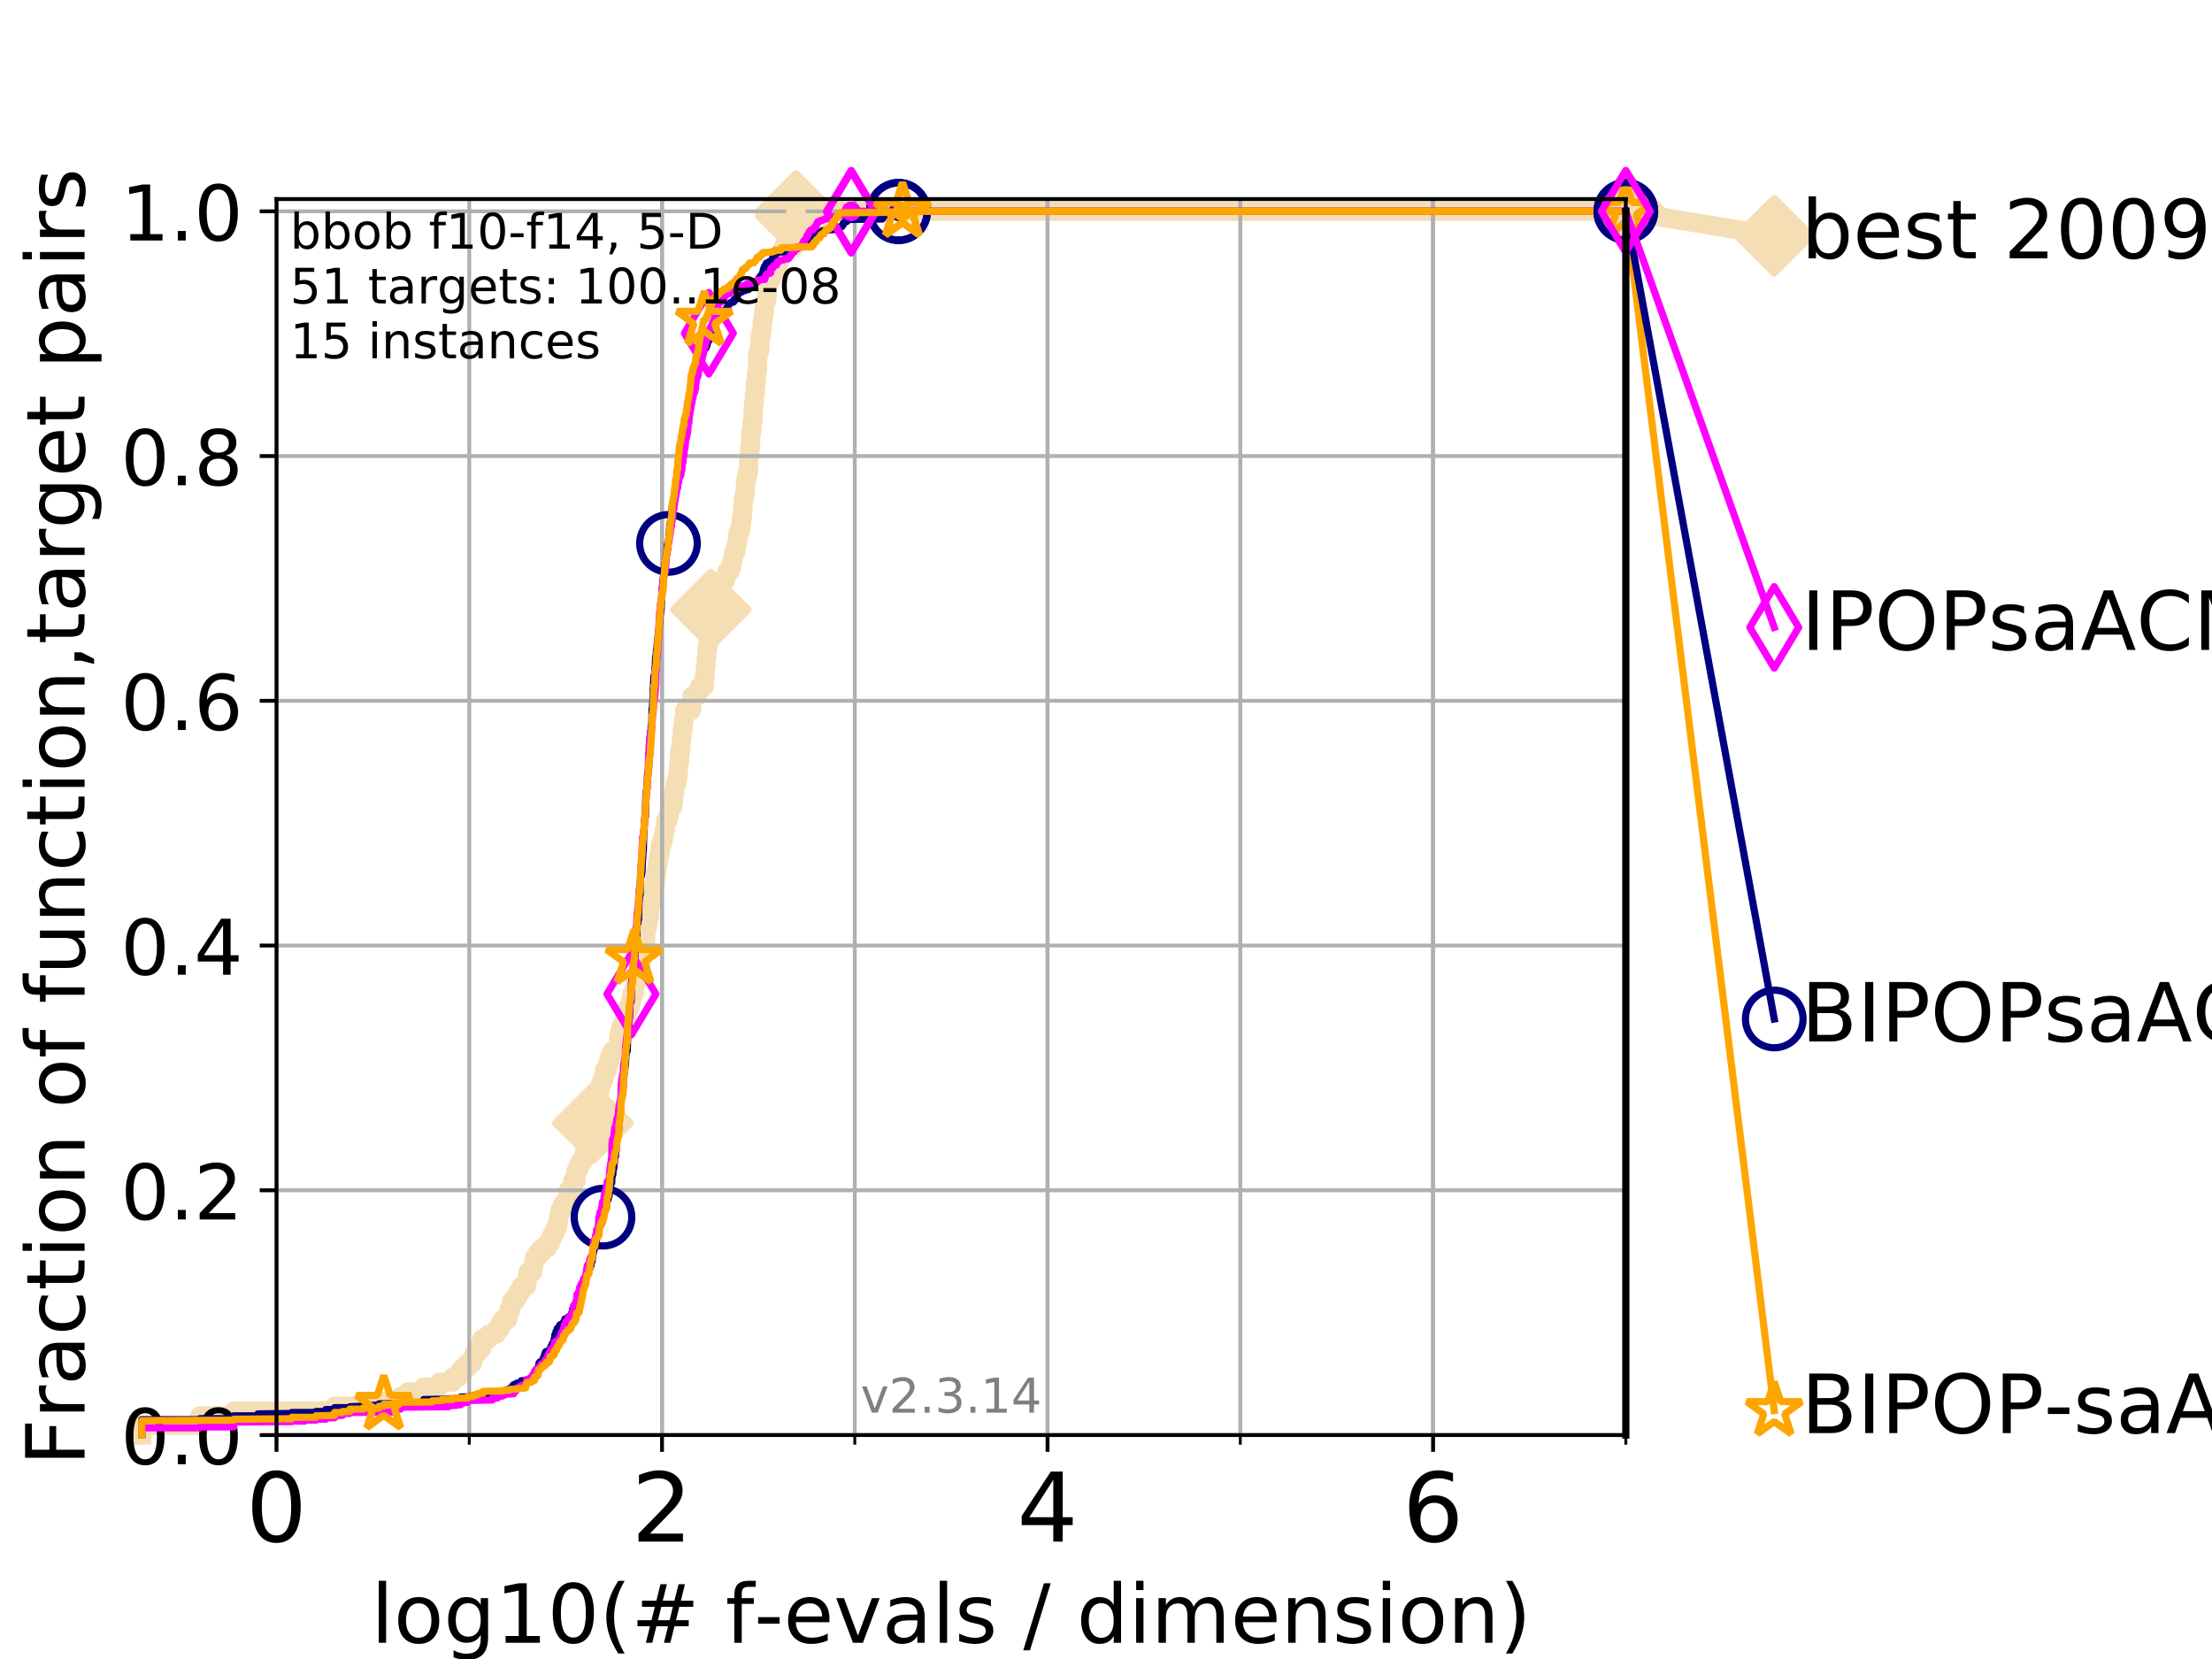 <?xml version="1.0" encoding="utf-8" standalone="no"?>
<!DOCTYPE svg PUBLIC "-//W3C//DTD SVG 1.1//EN"
  "http://www.w3.org/Graphics/SVG/1.1/DTD/svg11.dtd">
<!-- Created with matplotlib (https://matplotlib.org/) -->
<svg height="345.6pt" version="1.1" viewBox="0 0 460.8 345.6" width="460.8pt" xmlns="http://www.w3.org/2000/svg" xmlns:xlink="http://www.w3.org/1999/xlink">
 <defs>
  <style type="text/css">
*{stroke-linecap:butt;stroke-linejoin:round;}
  </style>
 </defs>
 <g id="figure_1">
  <g id="patch_1">
   <path d="M 0 345.6 
L 460.8 345.6 
L 460.8 0 
L 0 0 
z
" style="fill:#ffffff;"/>
  </g>
  <g id="axes_1">
   <g id="patch_2">
    <path d="M 57.6 298.944 
L 338.688 298.944 
L 338.688 41.472 
L 57.6 41.472 
z
" style="fill:#ffffff;"/>
   </g>
   <g id="line2d_1">
    <path d="M 29.533 298.944 
L 29.533 296.945 
L 41.621 296.945 
L 41.621 294.945 
L 48.692 294.945 
L 48.692 293.946 
L 69.688 293.946 
L 69.688 292.946 
L 76.759 292.946 
L 76.759 291.946 
L 83.438 291.946 
L 83.438 290.946 
L 84.956 290.946 
L 84.956 289.947 
L 88.256 289.947 
L 88.256 288.947 
L 91.535 288.947 
L 91.535 287.947 
L 94.295 287.947 
L 94.295 286.948 
L 95.526 286.948 
L 95.526 285.948 
L 96.301 285.948 
L 96.301 284.948 
L 97.403 284.948 
L 97.403 283.949 
L 98.439 283.949 
L 98.439 282.949 
L 98.772 282.949 
L 98.772 281.949 
L 99.418 281.949 
L 99.418 280.949 
L 100.344 280.949 
L 100.344 278.95 
L 101.786 278.95 
L 101.786 277.95 
L 103.372 277.95 
L 103.372 276.951 
L 104.115 276.951 
L 104.115 275.951 
L 104.592 275.951 
L 104.592 274.951 
L 105.733 274.951 
L 105.733 273.952 
L 105.952 273.952 
L 105.952 272.952 
L 106.383 272.952 
L 106.383 271.952 
L 106.594 271.952 
L 106.594 270.952 
L 107.415 270.952 
L 107.415 269.953 
L 108.006 269.953 
L 108.006 268.953 
L 108.578 268.953 
L 108.578 267.953 
L 109.668 267.953 
L 109.668 266.954 
L 109.843 266.954 
L 109.843 265.954 
L 110.017 265.954 
L 110.017 264.954 
L 111.023 264.954 
L 111.023 263.955 
L 111.186 263.955 
L 111.186 262.955 
L 111.346 262.955 
L 111.346 261.955 
L 111.975 261.955 
L 111.975 260.956 
L 112.877 260.956 
L 112.877 259.956 
L 114.012 259.956 
L 114.012 258.956 
L 114.685 258.956 
L 114.685 257.956 
L 115.077 257.956 
L 115.077 256.957 
L 115.586 256.957 
L 115.586 255.957 
L 116.081 255.957 
L 116.081 254.957 
L 116.323 254.957 
L 116.323 253.958 
L 116.443 253.958 
L 116.443 252.958 
L 116.68 252.958 
L 116.68 251.958 
L 117.145 251.958 
L 117.145 250.959 
L 117.931 250.959 
L 117.931 249.959 
L 118.364 249.959 
L 118.364 247.959 
L 119.199 247.959 
L 119.301 245.96 
L 119.997 245.96 
L 119.997 243.961 
L 120.382 243.961 
L 120.382 242.961 
L 120.852 242.961 
L 120.852 241.961 
L 121.49 241.961 
L 121.49 240.962 
L 121.756 240.962 
L 121.844 238.962 
L 121.931 238.962 
L 121.931 237.962 
L 122.105 237.962 
L 122.105 236.963 
L 122.277 236.963 
L 122.277 235.963 
L 122.699 235.963 
L 122.699 234.963 
L 122.865 234.963 
L 122.865 233.964 
L 123.514 233.964 
L 123.514 231.964 
L 124.14 231.964 
L 124.14 230.965 
L 124.293 230.965 
L 124.293 229.965 
L 124.444 229.965 
L 124.444 228.965 
L 124.892 228.965 
L 124.965 226.966 
L 125.038 226.966 
L 125.038 225.966 
L 125.399 225.966 
L 125.399 224.966 
L 125.823 224.966 
L 125.892 222.967 
L 126.507 222.967 
L 126.507 221.967 
L 126.773 221.967 
L 126.773 220.968 
L 127.035 220.968 
L 127.035 219.968 
L 127.548 219.968 
L 127.548 218.968 
L 128.65 218.968 
L 128.65 217.969 
L 128.827 217.969 
L 128.886 215.969 
L 129.118 215.969 
L 129.118 214.969 
L 129.291 214.969 
L 129.291 213.97 
L 129.798 213.97 
L 129.798 212.97 
L 130.073 212.97 
L 130.073 211.97 
L 130.505 211.97 
L 130.612 209.971 
L 131.236 209.971 
L 131.236 208.971 
L 131.49 208.971 
L 131.49 207.972 
L 131.641 207.972 
L 131.641 206.972 
L 132.133 206.972 
L 132.182 204.972 
L 132.47 204.972 
L 132.47 203.973 
L 132.707 203.973 
L 132.707 202.973 
L 132.94 202.973 
L 132.94 201.973 
L 133.171 201.973 
L 133.171 200.974 
L 133.533 200.974 
L 133.578 198.974 
L 133.888 198.974 
L 133.888 197.975 
L 134.106 197.975 
L 134.106 196.975 
L 134.236 196.975 
L 134.236 195.975 
L 134.492 195.975 
L 134.577 193.976 
L 134.619 193.976 
L 134.619 192.976 
L 134.912 192.976 
L 134.912 191.976 
L 135.118 191.976 
L 135.118 190.977 
L 135.321 190.977 
L 135.402 188.977 
L 135.482 188.977 
L 135.482 187.978 
L 135.8 187.978 
L 135.8 186.978 
L 135.957 186.978 
L 135.957 185.978 
L 136.112 185.978 
L 136.112 184.979 
L 136.228 184.979 
L 136.228 183.979 
L 136.495 183.979 
L 136.495 182.979 
L 136.608 182.979 
L 136.608 181.979 
L 136.795 181.979 
L 136.795 180.98 
L 136.906 180.98 
L 136.906 179.98 
L 137.053 179.98 
L 137.053 178.98 
L 137.271 178.98 
L 137.271 177.981 
L 137.523 177.981 
L 137.559 175.981 
L 137.911 175.981 
L 137.911 174.982 
L 138.188 174.982 
L 138.188 173.982 
L 138.358 173.982 
L 138.358 172.982 
L 138.595 172.982 
L 138.628 170.983 
L 139.123 170.983 
L 139.123 169.983 
L 139.414 169.983 
L 139.414 168.983 
L 139.541 168.983 
L 139.541 167.984 
L 140.165 167.984 
L 140.165 166.984 
L 140.318 166.984 
L 140.409 164.985 
L 140.589 164.985 
L 140.679 162.985 
L 141.061 162.985 
L 141.061 161.985 
L 141.235 161.985 
L 141.293 159.986 
L 141.407 159.986 
L 141.407 158.986 
L 141.521 158.986 
L 141.606 156.987 
L 141.69 156.987 
L 141.69 155.987 
L 141.83 155.987 
L 141.941 153.988 
L 142.024 153.988 
L 142.134 151.989 
L 142.297 151.989 
L 142.379 149.989 
L 142.513 149.989 
L 142.62 147.99 
L 144.051 147.99 
L 144.148 144.991 
L 145.282 144.991 
L 145.282 143.991 
L 145.733 143.991 
L 145.733 142.991 
L 146.707 142.991 
L 146.728 140.992 
L 146.854 140.992 
L 146.937 138.992 
L 147.041 138.992 
L 147.124 136.993 
L 147.226 136.993 
L 147.328 134.994 
L 147.45 134.994 
L 147.45 133.994 
L 147.59 133.994 
L 147.69 130.995 
L 147.77 130.995 
L 147.868 128.995 
L 147.947 128.995 
L 147.947 127.996 
L 148.064 127.996 
L 148.103 125.996 
L 148.2 125.996 
L 148.2 124.997 
L 148.733 124.997 
L 148.733 123.997 
L 148.938 123.997 
L 148.938 122.997 
L 149.593 122.997 
L 149.593 121.998 
L 150.086 121.998 
L 150.086 120.998 
L 151.097 120.998 
L 151.097 119.998 
L 151.454 119.998 
L 151.454 118.999 
L 152.146 118.999 
L 152.146 117.999 
L 152.466 117.999 
L 152.466 116.999 
L 152.677 116.999 
L 152.677 115.999 
L 152.841 115.999 
L 152.841 115 
L 153.28 115 
L 153.28 114 
L 153.438 114 
L 153.438 113 
L 153.694 113 
L 153.708 111.001 
L 154.112 111.001 
L 154.112 110.001 
L 154.372 110.001 
L 154.44 108.002 
L 154.614 108.002 
L 154.708 106.002 
L 154.774 106.002 
L 154.827 104.003 
L 155.011 104.003 
L 155.011 103.003 
L 155.258 103.003 
L 155.271 101.004 
L 155.374 101.004 
L 155.374 100.004 
L 155.502 100.004 
L 155.502 99.005 
L 155.792 99.005 
L 155.792 98.005 
L 155.929 98.005 
L 156.016 95.006 
L 156.163 95.006 
L 156.224 93.006 
L 156.358 93.006 
L 156.418 90.007 
L 156.61 90.007 
L 156.682 88.008 
L 156.824 88.008 
L 156.895 85.009 
L 157 85.009 
L 157 84.009 
L 157.128 84.009 
L 157.151 82.01 
L 157.335 82.01 
L 157.347 80.01 
L 157.517 80.01 
L 157.574 78.011 
L 157.698 78.011 
L 157.698 77.011 
L 157.81 77.011 
L 157.821 74.012 
L 158.02 74.012 
L 158.02 73.012 
L 158.272 73.012 
L 158.358 70.013 
L 158.583 70.013 
L 158.583 69.014 
L 158.721 69.014 
L 158.795 67.014 
L 158.973 67.014 
L 158.973 66.015 
L 159.098 66.015 
L 159.098 65.015 
L 159.232 65.015 
L 159.294 63.015 
L 159.598 63.015 
L 159.598 62.016 
L 159.778 62.016 
L 159.877 60.016 
L 160.015 60.016 
L 160.015 59.017 
L 160.24 59.017 
L 160.24 58.017 
L 160.784 58.017 
L 160.784 57.017 
L 161.211 57.017 
L 161.211 56.018 
L 161.841 56.018 
L 161.841 55.018 
L 162.148 55.018 
L 162.148 54.018 
L 162.568 54.018 
L 162.568 53.019 
L 162.904 53.019 
L 162.904 52.019 
L 163.356 52.019 
L 163.356 51.019 
L 163.765 51.019 
L 163.765 50.019 
L 164.18 50.019 
L 164.18 49.02 
L 164.41 49.02 
L 164.41 48.02 
L 164.675 48.02 
L 164.675 47.02 
L 165.054 47.02 
L 165.054 46.021 
L 165.519 46.021 
L 165.519 45.021 
L 165.81 45.021 
L 165.81 44.021 
L 338.688 44.021 
L 338.688 44.021 
" style="fill:none;stroke:#f5deb3;stroke-linecap:square;stroke-width:4;"/>
   </g>
   <g id="line2d_2">
    <defs>
     <path d="M -0 7.778 
L 7.778 0 
L 0 -7.778 
L -7.778 -0 
z
" id="mcedb949f3b" style="stroke:#f5deb3;stroke-linejoin:miter;stroke-width:1.5;"/>
    </defs>
    <g>
     <use style="fill:#f5deb3;stroke:#f5deb3;stroke-linejoin:miter;stroke-width:1.5;" x="123.514" xlink:href="#mcedb949f3b" y="233.964"/>
     <use style="fill:#f5deb3;stroke:#f5deb3;stroke-linejoin:miter;stroke-width:1.5;" x="148.064" xlink:href="#mcedb949f3b" y="126.996"/>
     <use style="fill:#f5deb3;stroke:#f5deb3;stroke-linejoin:miter;stroke-width:1.5;" x="165.81" xlink:href="#mcedb949f3b" y="45.021"/>
     <use style="fill:#f5deb3;stroke:#f5deb3;stroke-linejoin:miter;stroke-width:1.5;" x="165.81" xlink:href="#mcedb949f3b" y="44.021"/>
     <use style="fill:#f5deb3;stroke:#f5deb3;stroke-linejoin:miter;stroke-width:1.5;" x="165.81" xlink:href="#mcedb949f3b" y="44.021"/>
     <use style="fill:#f5deb3;stroke:#f5deb3;stroke-linejoin:miter;stroke-width:1.5;" x="338.688" xlink:href="#mcedb949f3b" y="44.021"/>
    </g>
   </g>
   <g id="line2d_3">
    <path style="fill:none;stroke:#f5deb3;stroke-linecap:square;stroke-width:4;"/>
    <g/>
   </g>
   <g id="line2d_4">
    <path d="M 338.688 44.021 
L 369.608 49.12 
" style="fill:none;stroke:#f5deb3;stroke-linecap:square;stroke-width:4;"/>
    <g>
     <use style="fill:#f5deb3;stroke:#f5deb3;stroke-linejoin:miter;stroke-width:1.5;" x="338.688" xlink:href="#mcedb949f3b" y="44.021"/>
     <use style="fill:#f5deb3;stroke:#f5deb3;stroke-linejoin:miter;stroke-width:1.5;" x="369.608" xlink:href="#mcedb949f3b" y="49.12"/>
    </g>
   </g>
   <g id="matplotlib.axis_1">
    <g id="xtick_1">
     <g id="line2d_5">
      <path clip-path="url(#p0aeb695025)" d="M 57.6 298.944 
L 57.6 41.472 
" style="fill:none;stroke:#b0b0b0;stroke-linecap:square;stroke-width:0.8;"/>
     </g>
     <g id="line2d_6">
      <defs>
       <path d="M 0 0 
L 0 3.5 
" id="mcc224197e1" style="stroke:#000000;stroke-width:0.8;"/>
      </defs>
      <g>
       <use style="stroke:#000000;stroke-width:0.8;" x="57.6" xlink:href="#mcc224197e1" y="298.944"/>
      </g>
     </g>
     <g id="text_1">
      <!-- 0 -->
      <defs>
       <path d="M 31.781 66.406 
Q 24.172 66.406 20.328 58.906 
Q 16.5 51.422 16.5 36.375 
Q 16.5 21.391 20.328 13.891 
Q 24.172 6.391 31.781 6.391 
Q 39.453 6.391 43.281 13.891 
Q 47.125 21.391 47.125 36.375 
Q 47.125 51.422 43.281 58.906 
Q 39.453 66.406 31.781 66.406 
z
M 31.781 74.219 
Q 44.047 74.219 50.516 64.516 
Q 56.984 54.828 56.984 36.375 
Q 56.984 17.969 50.516 8.266 
Q 44.047 -1.422 31.781 -1.422 
Q 19.531 -1.422 13.062 8.266 
Q 6.594 17.969 6.594 36.375 
Q 6.594 54.828 13.062 64.516 
Q 19.531 74.219 31.781 74.219 
z
" id="DejaVuSans-48"/>
      </defs>
      <g transform="translate(51.237 321.141)scale(0.2 -0.2)">
       <use xlink:href="#DejaVuSans-48"/>
      </g>
     </g>
    </g>
    <g id="xtick_2">
     <g id="line2d_7">
      <path clip-path="url(#p0aeb695025)" d="M 137.911 298.944 
L 137.911 41.472 
" style="fill:none;stroke:#b0b0b0;stroke-linecap:square;stroke-width:0.8;"/>
     </g>
     <g id="line2d_8">
      <g>
       <use style="stroke:#000000;stroke-width:0.8;" x="137.911" xlink:href="#mcc224197e1" y="298.944"/>
      </g>
     </g>
     <g id="text_2">
      <!-- 2 -->
      <defs>
       <path d="M 19.188 8.297 
L 53.609 8.297 
L 53.609 0 
L 7.328 0 
L 7.328 8.297 
Q 12.938 14.109 22.625 23.891 
Q 32.328 33.688 34.812 36.531 
Q 39.547 41.844 41.422 45.531 
Q 43.312 49.219 43.312 52.781 
Q 43.312 58.594 39.234 62.25 
Q 35.156 65.922 28.609 65.922 
Q 23.969 65.922 18.812 64.312 
Q 13.672 62.703 7.812 59.422 
L 7.812 69.391 
Q 13.766 71.781 18.938 73 
Q 24.125 74.219 28.422 74.219 
Q 39.75 74.219 46.484 68.547 
Q 53.219 62.891 53.219 53.422 
Q 53.219 48.922 51.531 44.891 
Q 49.859 40.875 45.406 35.406 
Q 44.188 33.984 37.641 27.219 
Q 31.109 20.453 19.188 8.297 
z
" id="DejaVuSans-50"/>
      </defs>
      <g transform="translate(131.548 321.141)scale(0.2 -0.2)">
       <use xlink:href="#DejaVuSans-50"/>
      </g>
     </g>
    </g>
    <g id="xtick_3">
     <g id="line2d_9">
      <path clip-path="url(#p0aeb695025)" d="M 218.222 298.944 
L 218.222 41.472 
" style="fill:none;stroke:#b0b0b0;stroke-linecap:square;stroke-width:0.8;"/>
     </g>
     <g id="line2d_10">
      <g>
       <use style="stroke:#000000;stroke-width:0.8;" x="218.222" xlink:href="#mcc224197e1" y="298.944"/>
      </g>
     </g>
     <g id="text_3">
      <!-- 4 -->
      <defs>
       <path d="M 37.797 64.312 
L 12.891 25.391 
L 37.797 25.391 
z
M 35.203 72.906 
L 47.609 72.906 
L 47.609 25.391 
L 58.016 25.391 
L 58.016 17.188 
L 47.609 17.188 
L 47.609 0 
L 37.797 0 
L 37.797 17.188 
L 4.891 17.188 
L 4.891 26.703 
z
" id="DejaVuSans-52"/>
      </defs>
      <g transform="translate(211.859 321.141)scale(0.2 -0.2)">
       <use xlink:href="#DejaVuSans-52"/>
      </g>
     </g>
    </g>
    <g id="xtick_4">
     <g id="line2d_11">
      <path clip-path="url(#p0aeb695025)" d="M 298.533 298.944 
L 298.533 41.472 
" style="fill:none;stroke:#b0b0b0;stroke-linecap:square;stroke-width:0.8;"/>
     </g>
     <g id="line2d_12">
      <g>
       <use style="stroke:#000000;stroke-width:0.8;" x="298.533" xlink:href="#mcc224197e1" y="298.944"/>
      </g>
     </g>
     <g id="text_4">
      <!-- 6 -->
      <defs>
       <path d="M 33.016 40.375 
Q 26.375 40.375 22.484 35.828 
Q 18.609 31.297 18.609 23.391 
Q 18.609 15.531 22.484 10.953 
Q 26.375 6.391 33.016 6.391 
Q 39.656 6.391 43.531 10.953 
Q 47.406 15.531 47.406 23.391 
Q 47.406 31.297 43.531 35.828 
Q 39.656 40.375 33.016 40.375 
z
M 52.594 71.297 
L 52.594 62.312 
Q 48.875 64.062 45.094 64.984 
Q 41.312 65.922 37.594 65.922 
Q 27.828 65.922 22.672 59.328 
Q 17.531 52.734 16.797 39.406 
Q 19.672 43.656 24.016 45.922 
Q 28.375 48.188 33.594 48.188 
Q 44.578 48.188 50.953 41.516 
Q 57.328 34.859 57.328 23.391 
Q 57.328 12.156 50.688 5.359 
Q 44.047 -1.422 33.016 -1.422 
Q 20.359 -1.422 13.672 8.266 
Q 6.984 17.969 6.984 36.375 
Q 6.984 53.656 15.188 63.938 
Q 23.391 74.219 37.203 74.219 
Q 40.922 74.219 44.703 73.484 
Q 48.484 72.75 52.594 71.297 
z
" id="DejaVuSans-54"/>
      </defs>
      <g transform="translate(292.17 321.141)scale(0.2 -0.2)">
       <use xlink:href="#DejaVuSans-54"/>
      </g>
     </g>
    </g>
    <g id="xtick_5">
     <g id="line2d_13">
      <path clip-path="url(#p0aeb695025)" d="M 57.6 298.944 
L 57.6 41.472 
" style="fill:none;stroke:#b0b0b0;stroke-linecap:square;stroke-width:0.8;"/>
     </g>
     <g id="line2d_14">
      <defs>
       <path d="M 0 0 
L 0 2 
" id="m17a1e3747d" style="stroke:#000000;stroke-width:0.6;"/>
      </defs>
      <g>
       <use style="stroke:#000000;stroke-width:0.6;" x="57.6" xlink:href="#m17a1e3747d" y="298.944"/>
      </g>
     </g>
    </g>
    <g id="xtick_6">
     <g id="line2d_15">
      <path clip-path="url(#p0aeb695025)" d="M 97.755 298.944 
L 97.755 41.472 
" style="fill:none;stroke:#b0b0b0;stroke-linecap:square;stroke-width:0.8;"/>
     </g>
     <g id="line2d_16">
      <g>
       <use style="stroke:#000000;stroke-width:0.6;" x="97.755" xlink:href="#m17a1e3747d" y="298.944"/>
      </g>
     </g>
    </g>
    <g id="xtick_7">
     <g id="line2d_17">
      <path clip-path="url(#p0aeb695025)" d="M 137.911 298.944 
L 137.911 41.472 
" style="fill:none;stroke:#b0b0b0;stroke-linecap:square;stroke-width:0.8;"/>
     </g>
     <g id="line2d_18">
      <g>
       <use style="stroke:#000000;stroke-width:0.6;" x="137.911" xlink:href="#m17a1e3747d" y="298.944"/>
      </g>
     </g>
    </g>
    <g id="xtick_8">
     <g id="line2d_19">
      <path clip-path="url(#p0aeb695025)" d="M 178.066 298.944 
L 178.066 41.472 
" style="fill:none;stroke:#b0b0b0;stroke-linecap:square;stroke-width:0.8;"/>
     </g>
     <g id="line2d_20">
      <g>
       <use style="stroke:#000000;stroke-width:0.6;" x="178.066" xlink:href="#m17a1e3747d" y="298.944"/>
      </g>
     </g>
    </g>
    <g id="xtick_9">
     <g id="line2d_21">
      <path clip-path="url(#p0aeb695025)" d="M 218.222 298.944 
L 218.222 41.472 
" style="fill:none;stroke:#b0b0b0;stroke-linecap:square;stroke-width:0.8;"/>
     </g>
     <g id="line2d_22">
      <g>
       <use style="stroke:#000000;stroke-width:0.6;" x="218.222" xlink:href="#m17a1e3747d" y="298.944"/>
      </g>
     </g>
    </g>
    <g id="xtick_10">
     <g id="line2d_23">
      <path clip-path="url(#p0aeb695025)" d="M 258.377 298.944 
L 258.377 41.472 
" style="fill:none;stroke:#b0b0b0;stroke-linecap:square;stroke-width:0.8;"/>
     </g>
     <g id="line2d_24">
      <g>
       <use style="stroke:#000000;stroke-width:0.6;" x="258.377" xlink:href="#m17a1e3747d" y="298.944"/>
      </g>
     </g>
    </g>
    <g id="xtick_11">
     <g id="line2d_25">
      <path clip-path="url(#p0aeb695025)" d="M 298.533 298.944 
L 298.533 41.472 
" style="fill:none;stroke:#b0b0b0;stroke-linecap:square;stroke-width:0.8;"/>
     </g>
     <g id="line2d_26">
      <g>
       <use style="stroke:#000000;stroke-width:0.6;" x="298.533" xlink:href="#m17a1e3747d" y="298.944"/>
      </g>
     </g>
    </g>
    <g id="xtick_12">
     <g id="line2d_27">
      <path clip-path="url(#p0aeb695025)" d="M 338.688 298.944 
L 338.688 41.472 
" style="fill:none;stroke:#b0b0b0;stroke-linecap:square;stroke-width:0.8;"/>
     </g>
     <g id="line2d_28">
      <g>
       <use style="stroke:#000000;stroke-width:0.6;" x="338.688" xlink:href="#m17a1e3747d" y="298.944"/>
      </g>
     </g>
    </g>
    <g id="text_5">
     <!-- log10(# f-evals / dimension) -->
     <defs>
      <path d="M 9.422 75.984 
L 18.406 75.984 
L 18.406 0 
L 9.422 0 
z
" id="DejaVuSans-108"/>
      <path d="M 30.609 48.391 
Q 23.391 48.391 19.188 42.75 
Q 14.984 37.109 14.984 27.297 
Q 14.984 17.484 19.156 11.844 
Q 23.344 6.203 30.609 6.203 
Q 37.797 6.203 41.984 11.859 
Q 46.188 17.531 46.188 27.297 
Q 46.188 37.016 41.984 42.703 
Q 37.797 48.391 30.609 48.391 
z
M 30.609 56 
Q 42.328 56 49.016 48.375 
Q 55.719 40.766 55.719 27.297 
Q 55.719 13.875 49.016 6.219 
Q 42.328 -1.422 30.609 -1.422 
Q 18.844 -1.422 12.172 6.219 
Q 5.516 13.875 5.516 27.297 
Q 5.516 40.766 12.172 48.375 
Q 18.844 56 30.609 56 
z
" id="DejaVuSans-111"/>
      <path d="M 45.406 27.984 
Q 45.406 37.75 41.375 43.109 
Q 37.359 48.484 30.078 48.484 
Q 22.859 48.484 18.828 43.109 
Q 14.797 37.75 14.797 27.984 
Q 14.797 18.266 18.828 12.891 
Q 22.859 7.516 30.078 7.516 
Q 37.359 7.516 41.375 12.891 
Q 45.406 18.266 45.406 27.984 
z
M 54.391 6.781 
Q 54.391 -7.172 48.188 -13.984 
Q 42 -20.797 29.203 -20.797 
Q 24.469 -20.797 20.266 -20.094 
Q 16.062 -19.391 12.109 -17.922 
L 12.109 -9.188 
Q 16.062 -11.328 19.922 -12.344 
Q 23.781 -13.375 27.781 -13.375 
Q 36.625 -13.375 41.016 -8.766 
Q 45.406 -4.156 45.406 5.172 
L 45.406 9.625 
Q 42.625 4.781 38.281 2.391 
Q 33.938 0 27.875 0 
Q 17.828 0 11.672 7.656 
Q 5.516 15.328 5.516 27.984 
Q 5.516 40.672 11.672 48.328 
Q 17.828 56 27.875 56 
Q 33.938 56 38.281 53.609 
Q 42.625 51.219 45.406 46.391 
L 45.406 54.688 
L 54.391 54.688 
z
" id="DejaVuSans-103"/>
      <path d="M 12.406 8.297 
L 28.516 8.297 
L 28.516 63.922 
L 10.984 60.406 
L 10.984 69.391 
L 28.422 72.906 
L 38.281 72.906 
L 38.281 8.297 
L 54.391 8.297 
L 54.391 0 
L 12.406 0 
z
" id="DejaVuSans-49"/>
      <path d="M 31 75.875 
Q 24.469 64.656 21.281 53.656 
Q 18.109 42.672 18.109 31.391 
Q 18.109 20.125 21.312 9.062 
Q 24.516 -2 31 -13.188 
L 23.188 -13.188 
Q 15.875 -1.703 12.234 9.375 
Q 8.594 20.453 8.594 31.391 
Q 8.594 42.281 12.203 53.312 
Q 15.828 64.359 23.188 75.875 
z
" id="DejaVuSans-40"/>
      <path d="M 51.125 44 
L 36.922 44 
L 32.812 27.688 
L 47.125 27.688 
z
M 43.797 71.781 
L 38.719 51.516 
L 52.984 51.516 
L 58.109 71.781 
L 65.922 71.781 
L 60.891 51.516 
L 76.125 51.516 
L 76.125 44 
L 58.984 44 
L 54.984 27.688 
L 70.516 27.688 
L 70.516 20.219 
L 53.078 20.219 
L 48 0 
L 40.188 0 
L 45.219 20.219 
L 30.906 20.219 
L 25.875 0 
L 18.016 0 
L 23.094 20.219 
L 7.719 20.219 
L 7.719 27.688 
L 24.906 27.688 
L 29 44 
L 13.281 44 
L 13.281 51.516 
L 30.906 51.516 
L 35.891 71.781 
z
" id="DejaVuSans-35"/>
      <path id="DejaVuSans-32"/>
      <path d="M 37.109 75.984 
L 37.109 68.5 
L 28.516 68.5 
Q 23.688 68.5 21.797 66.547 
Q 19.922 64.594 19.922 59.516 
L 19.922 54.688 
L 34.719 54.688 
L 34.719 47.703 
L 19.922 47.703 
L 19.922 0 
L 10.891 0 
L 10.891 47.703 
L 2.297 47.703 
L 2.297 54.688 
L 10.891 54.688 
L 10.891 58.5 
Q 10.891 67.625 15.141 71.797 
Q 19.391 75.984 28.609 75.984 
z
" id="DejaVuSans-102"/>
      <path d="M 4.891 31.391 
L 31.203 31.391 
L 31.203 23.391 
L 4.891 23.391 
z
" id="DejaVuSans-45"/>
      <path d="M 56.203 29.594 
L 56.203 25.203 
L 14.891 25.203 
Q 15.484 15.922 20.484 11.062 
Q 25.484 6.203 34.422 6.203 
Q 39.594 6.203 44.453 7.469 
Q 49.312 8.734 54.109 11.281 
L 54.109 2.781 
Q 49.266 0.734 44.188 -0.344 
Q 39.109 -1.422 33.891 -1.422 
Q 20.797 -1.422 13.156 6.188 
Q 5.516 13.812 5.516 26.812 
Q 5.516 40.234 12.766 48.109 
Q 20.016 56 32.328 56 
Q 43.359 56 49.781 48.891 
Q 56.203 41.797 56.203 29.594 
z
M 47.219 32.234 
Q 47.125 39.594 43.094 43.984 
Q 39.062 48.391 32.422 48.391 
Q 24.906 48.391 20.391 44.141 
Q 15.875 39.891 15.188 32.172 
z
" id="DejaVuSans-101"/>
      <path d="M 2.984 54.688 
L 12.5 54.688 
L 29.594 8.797 
L 46.688 54.688 
L 56.203 54.688 
L 35.688 0 
L 23.484 0 
z
" id="DejaVuSans-118"/>
      <path d="M 34.281 27.484 
Q 23.391 27.484 19.188 25 
Q 14.984 22.516 14.984 16.5 
Q 14.984 11.719 18.141 8.906 
Q 21.297 6.109 26.703 6.109 
Q 34.188 6.109 38.703 11.406 
Q 43.219 16.703 43.219 25.484 
L 43.219 27.484 
z
M 52.203 31.203 
L 52.203 0 
L 43.219 0 
L 43.219 8.297 
Q 40.141 3.328 35.547 0.953 
Q 30.953 -1.422 24.312 -1.422 
Q 15.922 -1.422 10.953 3.297 
Q 6 8.016 6 15.922 
Q 6 25.141 12.172 29.828 
Q 18.359 34.516 30.609 34.516 
L 43.219 34.516 
L 43.219 35.406 
Q 43.219 41.609 39.141 45 
Q 35.062 48.391 27.688 48.391 
Q 23 48.391 18.547 47.266 
Q 14.109 46.141 10.016 43.891 
L 10.016 52.203 
Q 14.938 54.109 19.578 55.047 
Q 24.219 56 28.609 56 
Q 40.484 56 46.344 49.844 
Q 52.203 43.703 52.203 31.203 
z
" id="DejaVuSans-97"/>
      <path d="M 44.281 53.078 
L 44.281 44.578 
Q 40.484 46.531 36.375 47.5 
Q 32.281 48.484 27.875 48.484 
Q 21.188 48.484 17.844 46.438 
Q 14.5 44.391 14.5 40.281 
Q 14.5 37.156 16.891 35.375 
Q 19.281 33.594 26.516 31.984 
L 29.594 31.297 
Q 39.156 29.25 43.188 25.516 
Q 47.219 21.781 47.219 15.094 
Q 47.219 7.469 41.188 3.016 
Q 35.156 -1.422 24.609 -1.422 
Q 20.219 -1.422 15.453 -0.562 
Q 10.688 0.297 5.422 2 
L 5.422 11.281 
Q 10.406 8.688 15.234 7.391 
Q 20.062 6.109 24.812 6.109 
Q 31.156 6.109 34.562 8.281 
Q 37.984 10.453 37.984 14.406 
Q 37.984 18.062 35.516 20.016 
Q 33.062 21.969 24.703 23.781 
L 21.578 24.516 
Q 13.234 26.266 9.516 29.906 
Q 5.812 33.547 5.812 39.891 
Q 5.812 47.609 11.281 51.797 
Q 16.75 56 26.812 56 
Q 31.781 56 36.172 55.266 
Q 40.578 54.547 44.281 53.078 
z
" id="DejaVuSans-115"/>
      <path d="M 25.391 72.906 
L 33.688 72.906 
L 8.297 -9.281 
L 0 -9.281 
z
" id="DejaVuSans-47"/>
      <path d="M 45.406 46.391 
L 45.406 75.984 
L 54.391 75.984 
L 54.391 0 
L 45.406 0 
L 45.406 8.203 
Q 42.578 3.328 38.25 0.953 
Q 33.938 -1.422 27.875 -1.422 
Q 17.969 -1.422 11.734 6.484 
Q 5.516 14.406 5.516 27.297 
Q 5.516 40.188 11.734 48.094 
Q 17.969 56 27.875 56 
Q 33.938 56 38.25 53.625 
Q 42.578 51.266 45.406 46.391 
z
M 14.797 27.297 
Q 14.797 17.391 18.875 11.75 
Q 22.953 6.109 30.078 6.109 
Q 37.203 6.109 41.297 11.75 
Q 45.406 17.391 45.406 27.297 
Q 45.406 37.203 41.297 42.844 
Q 37.203 48.484 30.078 48.484 
Q 22.953 48.484 18.875 42.844 
Q 14.797 37.203 14.797 27.297 
z
" id="DejaVuSans-100"/>
      <path d="M 9.422 54.688 
L 18.406 54.688 
L 18.406 0 
L 9.422 0 
z
M 9.422 75.984 
L 18.406 75.984 
L 18.406 64.594 
L 9.422 64.594 
z
" id="DejaVuSans-105"/>
      <path d="M 52 44.188 
Q 55.375 50.25 60.062 53.125 
Q 64.75 56 71.094 56 
Q 79.641 56 84.281 50.016 
Q 88.922 44.047 88.922 33.016 
L 88.922 0 
L 79.891 0 
L 79.891 32.719 
Q 79.891 40.578 77.094 44.375 
Q 74.312 48.188 68.609 48.188 
Q 61.625 48.188 57.562 43.547 
Q 53.516 38.922 53.516 30.906 
L 53.516 0 
L 44.484 0 
L 44.484 32.719 
Q 44.484 40.625 41.703 44.406 
Q 38.922 48.188 33.109 48.188 
Q 26.219 48.188 22.156 43.531 
Q 18.109 38.875 18.109 30.906 
L 18.109 0 
L 9.078 0 
L 9.078 54.688 
L 18.109 54.688 
L 18.109 46.188 
Q 21.188 51.219 25.484 53.609 
Q 29.781 56 35.688 56 
Q 41.656 56 45.828 52.969 
Q 50 49.953 52 44.188 
z
" id="DejaVuSans-109"/>
      <path d="M 54.891 33.016 
L 54.891 0 
L 45.906 0 
L 45.906 32.719 
Q 45.906 40.484 42.875 44.328 
Q 39.844 48.188 33.797 48.188 
Q 26.516 48.188 22.312 43.547 
Q 18.109 38.922 18.109 30.906 
L 18.109 0 
L 9.078 0 
L 9.078 54.688 
L 18.109 54.688 
L 18.109 46.188 
Q 21.344 51.125 25.703 53.562 
Q 30.078 56 35.797 56 
Q 45.219 56 50.047 50.172 
Q 54.891 44.344 54.891 33.016 
z
" id="DejaVuSans-110"/>
      <path d="M 8.016 75.875 
L 15.828 75.875 
Q 23.141 64.359 26.781 53.312 
Q 30.422 42.281 30.422 31.391 
Q 30.422 20.453 26.781 9.375 
Q 23.141 -1.703 15.828 -13.188 
L 8.016 -13.188 
Q 14.5 -2 17.703 9.062 
Q 20.906 20.125 20.906 31.391 
Q 20.906 42.672 17.703 53.656 
Q 14.5 64.656 8.016 75.875 
z
" id="DejaVuSans-41"/>
     </defs>
     <g transform="translate(77.303 342.218)scale(0.17 -0.17)">
      <use xlink:href="#DejaVuSans-108"/>
      <use x="27.783" xlink:href="#DejaVuSans-111"/>
      <use x="88.965" xlink:href="#DejaVuSans-103"/>
      <use x="152.441" xlink:href="#DejaVuSans-49"/>
      <use x="216.064" xlink:href="#DejaVuSans-48"/>
      <use x="279.688" xlink:href="#DejaVuSans-40"/>
      <use x="318.701" xlink:href="#DejaVuSans-35"/>
      <use x="402.49" xlink:href="#DejaVuSans-32"/>
      <use x="434.277" xlink:href="#DejaVuSans-102"/>
      <use x="469.404" xlink:href="#DejaVuSans-45"/>
      <use x="505.488" xlink:href="#DejaVuSans-101"/>
      <use x="567.012" xlink:href="#DejaVuSans-118"/>
      <use x="626.191" xlink:href="#DejaVuSans-97"/>
      <use x="687.471" xlink:href="#DejaVuSans-108"/>
      <use x="715.254" xlink:href="#DejaVuSans-115"/>
      <use x="767.354" xlink:href="#DejaVuSans-32"/>
      <use x="799.141" xlink:href="#DejaVuSans-47"/>
      <use x="832.832" xlink:href="#DejaVuSans-32"/>
      <use x="864.619" xlink:href="#DejaVuSans-100"/>
      <use x="928.096" xlink:href="#DejaVuSans-105"/>
      <use x="955.879" xlink:href="#DejaVuSans-109"/>
      <use x="1053.291" xlink:href="#DejaVuSans-101"/>
      <use x="1114.814" xlink:href="#DejaVuSans-110"/>
      <use x="1178.193" xlink:href="#DejaVuSans-115"/>
      <use x="1230.293" xlink:href="#DejaVuSans-105"/>
      <use x="1258.076" xlink:href="#DejaVuSans-111"/>
      <use x="1319.258" xlink:href="#DejaVuSans-110"/>
      <use x="1382.637" xlink:href="#DejaVuSans-41"/>
     </g>
    </g>
   </g>
   <g id="matplotlib.axis_2">
    <g id="ytick_1">
     <g id="line2d_29">
      <path clip-path="url(#p0aeb695025)" d="M 57.6 298.944 
L 338.688 298.944 
" style="fill:none;stroke:#b0b0b0;stroke-linecap:square;stroke-width:0.8;"/>
     </g>
     <g id="line2d_30">
      <defs>
       <path d="M 0 0 
L -3.5 0 
" id="mc991735186" style="stroke:#000000;stroke-width:0.8;"/>
      </defs>
      <g>
       <use style="stroke:#000000;stroke-width:0.8;" x="57.6" xlink:href="#mc991735186" y="298.944"/>
      </g>
     </g>
     <g id="text_6">
      <!-- 0.0 -->
      <defs>
       <path d="M 10.688 12.406 
L 21 12.406 
L 21 0 
L 10.688 0 
z
" id="DejaVuSans-46"/>
      </defs>
      <g transform="translate(25.155 305.023)scale(0.16 -0.16)">
       <use xlink:href="#DejaVuSans-48"/>
       <use x="63.623" xlink:href="#DejaVuSans-46"/>
       <use x="95.41" xlink:href="#DejaVuSans-48"/>
      </g>
     </g>
    </g>
    <g id="ytick_2">
     <g id="line2d_31">
      <path clip-path="url(#p0aeb695025)" d="M 57.6 247.959 
L 338.688 247.959 
" style="fill:none;stroke:#b0b0b0;stroke-linecap:square;stroke-width:0.8;"/>
     </g>
     <g id="line2d_32">
      <g>
       <use style="stroke:#000000;stroke-width:0.8;" x="57.6" xlink:href="#mc991735186" y="247.959"/>
      </g>
     </g>
     <g id="text_7">
      <!-- 0.2 -->
      <g transform="translate(25.155 254.038)scale(0.16 -0.16)">
       <use xlink:href="#DejaVuSans-48"/>
       <use x="63.623" xlink:href="#DejaVuSans-46"/>
       <use x="95.41" xlink:href="#DejaVuSans-50"/>
      </g>
     </g>
    </g>
    <g id="ytick_3">
     <g id="line2d_33">
      <path clip-path="url(#p0aeb695025)" d="M 57.6 196.975 
L 338.688 196.975 
" style="fill:none;stroke:#b0b0b0;stroke-linecap:square;stroke-width:0.8;"/>
     </g>
     <g id="line2d_34">
      <g>
       <use style="stroke:#000000;stroke-width:0.8;" x="57.6" xlink:href="#mc991735186" y="196.975"/>
      </g>
     </g>
     <g id="text_8">
      <!-- 0.4 -->
      <g transform="translate(25.155 203.054)scale(0.16 -0.16)">
       <use xlink:href="#DejaVuSans-48"/>
       <use x="63.623" xlink:href="#DejaVuSans-46"/>
       <use x="95.41" xlink:href="#DejaVuSans-52"/>
      </g>
     </g>
    </g>
    <g id="ytick_4">
     <g id="line2d_35">
      <path clip-path="url(#p0aeb695025)" d="M 57.6 145.99 
L 338.688 145.99 
" style="fill:none;stroke:#b0b0b0;stroke-linecap:square;stroke-width:0.8;"/>
     </g>
     <g id="line2d_36">
      <g>
       <use style="stroke:#000000;stroke-width:0.8;" x="57.6" xlink:href="#mc991735186" y="145.99"/>
      </g>
     </g>
     <g id="text_9">
      <!-- 0.6 -->
      <g transform="translate(25.155 152.069)scale(0.16 -0.16)">
       <use xlink:href="#DejaVuSans-48"/>
       <use x="63.623" xlink:href="#DejaVuSans-46"/>
       <use x="95.41" xlink:href="#DejaVuSans-54"/>
      </g>
     </g>
    </g>
    <g id="ytick_5">
     <g id="line2d_37">
      <path clip-path="url(#p0aeb695025)" d="M 57.6 95.006 
L 338.688 95.006 
" style="fill:none;stroke:#b0b0b0;stroke-linecap:square;stroke-width:0.8;"/>
     </g>
     <g id="line2d_38">
      <g>
       <use style="stroke:#000000;stroke-width:0.8;" x="57.6" xlink:href="#mc991735186" y="95.006"/>
      </g>
     </g>
     <g id="text_10">
      <!-- 0.8 -->
      <defs>
       <path d="M 31.781 34.625 
Q 24.75 34.625 20.719 30.859 
Q 16.703 27.094 16.703 20.516 
Q 16.703 13.922 20.719 10.156 
Q 24.75 6.391 31.781 6.391 
Q 38.812 6.391 42.859 10.172 
Q 46.922 13.969 46.922 20.516 
Q 46.922 27.094 42.891 30.859 
Q 38.875 34.625 31.781 34.625 
z
M 21.922 38.812 
Q 15.578 40.375 12.031 44.719 
Q 8.5 49.078 8.5 55.328 
Q 8.5 64.062 14.719 69.141 
Q 20.953 74.219 31.781 74.219 
Q 42.672 74.219 48.875 69.141 
Q 55.078 64.062 55.078 55.328 
Q 55.078 49.078 51.531 44.719 
Q 48 40.375 41.703 38.812 
Q 48.828 37.156 52.797 32.312 
Q 56.781 27.484 56.781 20.516 
Q 56.781 9.906 50.312 4.234 
Q 43.844 -1.422 31.781 -1.422 
Q 19.734 -1.422 13.25 4.234 
Q 6.781 9.906 6.781 20.516 
Q 6.781 27.484 10.781 32.312 
Q 14.797 37.156 21.922 38.812 
z
M 18.312 54.391 
Q 18.312 48.734 21.844 45.562 
Q 25.391 42.391 31.781 42.391 
Q 38.141 42.391 41.719 45.562 
Q 45.312 48.734 45.312 54.391 
Q 45.312 60.062 41.719 63.234 
Q 38.141 66.406 31.781 66.406 
Q 25.391 66.406 21.844 63.234 
Q 18.312 60.062 18.312 54.391 
z
" id="DejaVuSans-56"/>
      </defs>
      <g transform="translate(25.155 101.085)scale(0.16 -0.16)">
       <use xlink:href="#DejaVuSans-48"/>
       <use x="63.623" xlink:href="#DejaVuSans-46"/>
       <use x="95.41" xlink:href="#DejaVuSans-56"/>
      </g>
     </g>
    </g>
    <g id="ytick_6">
     <g id="line2d_39">
      <path clip-path="url(#p0aeb695025)" d="M 57.6 44.021 
L 338.688 44.021 
" style="fill:none;stroke:#b0b0b0;stroke-linecap:square;stroke-width:0.8;"/>
     </g>
     <g id="line2d_40">
      <g>
       <use style="stroke:#000000;stroke-width:0.8;" x="57.6" xlink:href="#mc991735186" y="44.021"/>
      </g>
     </g>
     <g id="text_11">
      <!-- 1.0 -->
      <g transform="translate(25.155 50.1)scale(0.16 -0.16)">
       <use xlink:href="#DejaVuSans-49"/>
       <use x="63.623" xlink:href="#DejaVuSans-46"/>
       <use x="95.41" xlink:href="#DejaVuSans-48"/>
      </g>
     </g>
    </g>
    <g id="text_12">
     <!-- Fraction of function,target pairs -->
     <defs>
      <path d="M 9.812 72.906 
L 51.703 72.906 
L 51.703 64.594 
L 19.672 64.594 
L 19.672 43.109 
L 48.578 43.109 
L 48.578 34.812 
L 19.672 34.812 
L 19.672 0 
L 9.812 0 
z
" id="DejaVuSans-70"/>
      <path d="M 41.109 46.297 
Q 39.594 47.172 37.812 47.578 
Q 36.031 48 33.891 48 
Q 26.266 48 22.188 43.047 
Q 18.109 38.094 18.109 28.812 
L 18.109 0 
L 9.078 0 
L 9.078 54.688 
L 18.109 54.688 
L 18.109 46.188 
Q 20.953 51.172 25.484 53.578 
Q 30.031 56 36.531 56 
Q 37.453 56 38.578 55.875 
Q 39.703 55.766 41.062 55.516 
z
" id="DejaVuSans-114"/>
      <path d="M 48.781 52.594 
L 48.781 44.188 
Q 44.969 46.297 41.141 47.344 
Q 37.312 48.391 33.406 48.391 
Q 24.656 48.391 19.812 42.844 
Q 14.984 37.312 14.984 27.297 
Q 14.984 17.281 19.812 11.734 
Q 24.656 6.203 33.406 6.203 
Q 37.312 6.203 41.141 7.25 
Q 44.969 8.297 48.781 10.406 
L 48.781 2.094 
Q 45.016 0.344 40.984 -0.531 
Q 36.969 -1.422 32.422 -1.422 
Q 20.062 -1.422 12.781 6.344 
Q 5.516 14.109 5.516 27.297 
Q 5.516 40.672 12.859 48.328 
Q 20.219 56 33.016 56 
Q 37.156 56 41.109 55.141 
Q 45.062 54.297 48.781 52.594 
z
" id="DejaVuSans-99"/>
      <path d="M 18.312 70.219 
L 18.312 54.688 
L 36.812 54.688 
L 36.812 47.703 
L 18.312 47.703 
L 18.312 18.016 
Q 18.312 11.328 20.141 9.422 
Q 21.969 7.516 27.594 7.516 
L 36.812 7.516 
L 36.812 0 
L 27.594 0 
Q 17.188 0 13.234 3.875 
Q 9.281 7.766 9.281 18.016 
L 9.281 47.703 
L 2.688 47.703 
L 2.688 54.688 
L 9.281 54.688 
L 9.281 70.219 
z
" id="DejaVuSans-116"/>
      <path d="M 8.5 21.578 
L 8.5 54.688 
L 17.484 54.688 
L 17.484 21.922 
Q 17.484 14.156 20.5 10.266 
Q 23.531 6.391 29.594 6.391 
Q 36.859 6.391 41.078 11.031 
Q 45.312 15.672 45.312 23.688 
L 45.312 54.688 
L 54.297 54.688 
L 54.297 0 
L 45.312 0 
L 45.312 8.406 
Q 42.047 3.422 37.719 1 
Q 33.406 -1.422 27.688 -1.422 
Q 18.266 -1.422 13.375 4.438 
Q 8.5 10.297 8.5 21.578 
z
M 31.109 56 
z
" id="DejaVuSans-117"/>
      <path d="M 11.719 12.406 
L 22.016 12.406 
L 22.016 4 
L 14.016 -11.625 
L 7.719 -11.625 
L 11.719 4 
z
" id="DejaVuSans-44"/>
      <path d="M 18.109 8.203 
L 18.109 -20.797 
L 9.078 -20.797 
L 9.078 54.688 
L 18.109 54.688 
L 18.109 46.391 
Q 20.953 51.266 25.266 53.625 
Q 29.594 56 35.594 56 
Q 45.562 56 51.781 48.094 
Q 58.016 40.188 58.016 27.297 
Q 58.016 14.406 51.781 6.484 
Q 45.562 -1.422 35.594 -1.422 
Q 29.594 -1.422 25.266 0.953 
Q 20.953 3.328 18.109 8.203 
z
M 48.688 27.297 
Q 48.688 37.203 44.609 42.844 
Q 40.531 48.484 33.406 48.484 
Q 26.266 48.484 22.188 42.844 
Q 18.109 37.203 18.109 27.297 
Q 18.109 17.391 22.188 11.75 
Q 26.266 6.109 33.406 6.109 
Q 40.531 6.109 44.609 11.75 
Q 48.688 17.391 48.688 27.297 
z
" id="DejaVuSans-112"/>
     </defs>
     <g transform="translate(17.62 305.347)rotate(-90)scale(0.17 -0.17)">
      <use xlink:href="#DejaVuSans-70"/>
      <use x="57.41" xlink:href="#DejaVuSans-114"/>
      <use x="98.523" xlink:href="#DejaVuSans-97"/>
      <use x="159.803" xlink:href="#DejaVuSans-99"/>
      <use x="214.783" xlink:href="#DejaVuSans-116"/>
      <use x="253.992" xlink:href="#DejaVuSans-105"/>
      <use x="281.775" xlink:href="#DejaVuSans-111"/>
      <use x="342.957" xlink:href="#DejaVuSans-110"/>
      <use x="406.336" xlink:href="#DejaVuSans-32"/>
      <use x="438.123" xlink:href="#DejaVuSans-111"/>
      <use x="499.305" xlink:href="#DejaVuSans-102"/>
      <use x="534.51" xlink:href="#DejaVuSans-32"/>
      <use x="566.297" xlink:href="#DejaVuSans-102"/>
      <use x="601.502" xlink:href="#DejaVuSans-117"/>
      <use x="664.881" xlink:href="#DejaVuSans-110"/>
      <use x="728.26" xlink:href="#DejaVuSans-99"/>
      <use x="783.24" xlink:href="#DejaVuSans-116"/>
      <use x="822.449" xlink:href="#DejaVuSans-105"/>
      <use x="850.232" xlink:href="#DejaVuSans-111"/>
      <use x="911.414" xlink:href="#DejaVuSans-110"/>
      <use x="974.793" xlink:href="#DejaVuSans-44"/>
      <use x="1006.58" xlink:href="#DejaVuSans-116"/>
      <use x="1045.789" xlink:href="#DejaVuSans-97"/>
      <use x="1107.068" xlink:href="#DejaVuSans-114"/>
      <use x="1148.166" xlink:href="#DejaVuSans-103"/>
      <use x="1211.643" xlink:href="#DejaVuSans-101"/>
      <use x="1273.166" xlink:href="#DejaVuSans-116"/>
      <use x="1312.375" xlink:href="#DejaVuSans-32"/>
      <use x="1344.162" xlink:href="#DejaVuSans-112"/>
      <use x="1407.639" xlink:href="#DejaVuSans-97"/>
      <use x="1468.918" xlink:href="#DejaVuSans-105"/>
      <use x="1496.701" xlink:href="#DejaVuSans-114"/>
      <use x="1537.814" xlink:href="#DejaVuSans-115"/>
     </g>
    </g>
   </g>
   <g id="line2d_41">
    <defs>
     <path d="M 0 1.5 
C 0.398 1.5 0.779 1.342 1.061 1.061 
C 1.342 0.779 1.5 0.398 1.5 0 
C 1.5 -0.398 1.342 -0.779 1.061 -1.061 
C 0.779 -1.342 0.398 -1.5 0 -1.5 
C -0.398 -1.5 -0.779 -1.342 -1.061 -1.061 
C -1.342 -0.779 -1.5 -0.398 -1.5 0 
C -1.5 0.398 -1.342 0.779 -1.061 1.061 
C -0.779 1.342 -0.398 1.5 0 1.5 
z
" id="ma6d4023f8b" style="stroke:#f5deb3;"/>
    </defs>
    <g>
     <use style="fill:#f5deb3;stroke:#f5deb3;" x="165.81" xlink:href="#ma6d4023f8b" y="44.021"/>
     <use style="fill:#f5deb3;stroke:#f5deb3;" x="165.81" xlink:href="#ma6d4023f8b" y="44.021"/>
    </g>
   </g>
   <g id="line2d_42">
    <defs>
     <path d="M 0 1.5 
C 0.398 1.5 0.779 1.342 1.061 1.061 
C 1.342 0.779 1.5 0.398 1.5 0 
C 1.5 -0.398 1.342 -0.779 1.061 -1.061 
C 0.779 -1.342 0.398 -1.5 0 -1.5 
C -0.398 -1.5 -0.779 -1.342 -1.061 -1.061 
C -1.342 -0.779 -1.5 -0.398 -1.5 0 
C -1.5 0.398 -1.342 0.779 -1.061 1.061 
C -0.779 1.342 -0.398 1.5 0 1.5 
z
" id="mf064e415e0" style="stroke:#000080;"/>
    </defs>
    <g>
     <use style="fill:#000080;stroke:#000080;" x="187.18" xlink:href="#mf064e415e0" y="44.021"/>
     <use style="fill:#000080;stroke:#000080;" x="187.18" xlink:href="#mf064e415e0" y="44.021"/>
    </g>
   </g>
   <g id="line2d_43">
    <path d="M 29.533 298.944 
L 29.533 295.745 
L 41.621 295.745 
L 41.621 295.545 
L 48.692 295.545 
L 48.692 294.945 
L 53.709 294.945 
L 53.709 294.545 
L 60.78 294.445 
L 60.78 294.245 
L 65.797 294.245 
L 65.797 294.045 
L 67.851 294.045 
L 67.851 293.646 
L 69.688 293.646 
L 69.688 293.246 
L 72.868 293.246 
L 72.868 293.046 
L 75.556 292.946 
L 75.556 292.746 
L 78.942 292.746 
L 78.942 292.446 
L 84.213 292.346 
L 84.213 292.246 
L 88.256 292.246 
L 88.256 291.546 
L 94.715 291.446 
L 94.715 291.346 
L 95.918 291.346 
L 95.918 291.046 
L 98.101 290.946 
L 98.101 290.846 
L 98.772 290.846 
L 98.772 290.647 
L 102.597 290.547 
L 102.597 290.347 
L 102.859 290.347 
L 102.859 290.147 
L 104.355 290.047 
L 104.355 289.947 
L 104.592 289.947 
L 104.592 289.747 
L 105.51 289.747 
L 105.51 289.547 
L 106.169 289.447 
L 106.169 289.247 
L 106.594 289.147 
L 106.594 288.947 
L 106.803 288.947 
L 106.803 288.647 
L 107.009 288.647 
L 107.009 288.447 
L 107.614 288.447 
L 107.614 288.147 
L 108.389 288.047 
L 108.389 287.947 
L 108.578 287.947 
L 108.578 287.647 
L 109.668 287.547 
L 109.668 287.447 
L 110.189 287.447 
L 110.189 287.248 
L 110.86 287.248 
L 110.86 286.948 
L 111.023 286.948 
L 111.023 286.748 
L 111.346 286.648 
L 111.346 286.348 
L 111.506 286.348 
L 111.506 286.048 
L 111.975 285.948 
L 111.975 285.548 
L 112.128 285.548 
L 112.128 284.648 
L 112.281 284.648 
L 112.281 283.949 
L 112.432 283.949 
L 112.432 283.749 
L 112.73 283.649 
L 112.73 283.549 
L 113.023 283.449 
L 113.023 283.349 
L 113.168 283.349 
L 113.168 282.949 
L 113.311 282.949 
L 113.311 282.549 
L 113.454 282.549 
L 113.454 282.149 
L 113.595 282.149 
L 113.595 281.749 
L 113.735 281.749 
L 113.735 281.549 
L 114.419 281.549 
L 114.419 281.249 
L 114.552 281.249 
L 114.552 281.049 
L 114.685 281.049 
L 114.685 280.75 
L 114.817 280.75 
L 114.817 280.45 
L 114.947 280.45 
L 114.947 280.15 
L 115.077 280.15 
L 115.077 279.85 
L 115.46 279.75 
L 115.46 278.75 
L 115.586 278.75 
L 115.586 278.05 
L 115.711 278.05 
L 115.711 277.85 
L 115.835 277.85 
L 115.835 277.351 
L 116.081 277.351 
L 116.081 276.751 
L 116.443 276.651 
L 116.443 276.351 
L 116.562 276.351 
L 116.562 276.151 
L 116.68 276.151 
L 116.68 275.951 
L 117.145 275.851 
L 117.145 275.751 
L 117.373 275.651 
L 117.373 275.451 
L 117.486 275.451 
L 117.486 275.251 
L 117.71 275.151 
L 117.71 274.751 
L 118.364 274.751 
L 118.364 274.351 
L 118.994 274.251 
L 119.097 273.452 
L 119.199 273.452 
L 119.301 272.652 
L 119.402 272.652 
L 119.503 272.152 
L 119.801 272.052 
L 119.899 271.452 
L 120.191 271.452 
L 120.287 270.952 
L 120.382 270.952 
L 120.477 270.553 
L 120.666 270.553 
L 120.666 270.153 
L 120.852 270.153 
L 120.945 269.553 
L 121.037 269.553 
L 121.128 268.953 
L 121.31 268.853 
L 121.4 268.053 
L 121.49 268.053 
L 121.579 267.354 
L 121.668 267.354 
L 121.756 266.654 
L 121.931 266.654 
L 122.018 265.754 
L 122.105 265.754 
L 122.191 264.954 
L 122.277 264.954 
L 122.362 264.454 
L 122.615 264.354 
L 122.615 264.255 
L 122.948 264.155 
L 123.03 263.655 
L 123.111 263.655 
L 123.193 262.755 
L 123.354 262.755 
L 123.434 261.655 
L 123.514 261.655 
L 123.594 260.856 
L 123.673 260.856 
L 123.673 260.256 
L 123.83 260.256 
L 123.908 259.556 
L 124.063 259.556 
L 124.14 258.556 
L 124.216 258.556 
L 124.293 257.756 
L 124.369 257.756 
L 124.444 257.457 
L 124.669 257.357 
L 124.744 255.257 
L 125.183 255.157 
L 125.256 254.857 
L 125.399 254.757 
L 125.471 253.958 
L 125.612 253.858 
L 125.683 252.858 
L 125.823 252.858 
L 125.892 251.758 
L 126.304 251.658 
L 126.372 250.259 
L 126.507 250.259 
L 126.507 249.959 
L 126.64 249.959 
L 126.707 249.459 
L 126.773 249.459 
L 126.839 249.159 
L 126.905 249.159 
L 126.97 247.66 
L 127.035 247.66 
L 127.1 247.16 
L 127.165 247.16 
L 127.229 246.46 
L 127.421 246.46 
L 127.485 245.06 
L 127.548 245.06 
L 127.611 244.66 
L 127.674 244.66 
L 127.737 243.561 
L 127.861 243.461 
L 127.923 242.361 
L 127.985 242.361 
L 128.047 241.062 
L 128.108 241.062 
L 128.108 240.862 
L 128.23 240.862 
L 128.291 239.762 
L 128.351 239.762 
L 128.411 237.863 
L 128.471 237.863 
L 128.531 236.963 
L 128.591 236.963 
L 128.591 236.663 
L 128.768 236.563 
L 128.827 235.563 
L 128.886 235.563 
L 128.944 231.364 
L 129.06 231.265 
L 129.118 230.565 
L 129.291 230.565 
L 129.348 229.165 
L 129.405 229.165 
L 129.461 227.966 
L 129.518 227.966 
L 129.574 227.366 
L 129.63 227.366 
L 129.686 226.666 
L 129.798 226.666 
L 129.909 224.267 
L 129.964 224.267 
L 130.073 222.967 
L 130.128 222.967 
L 130.237 221.867 
L 130.291 221.867 
L 130.398 219.668 
L 130.452 219.668 
L 130.505 218.968 
L 130.665 218.968 
L 130.77 215.669 
L 130.822 215.669 
L 130.927 214.17 
L 130.979 214.17 
L 131.082 211.87 
L 131.134 211.87 
L 131.236 209.071 
L 131.287 209.071 
L 131.338 208.571 
L 131.49 208.571 
L 131.591 204.473 
L 131.641 204.473 
L 131.691 203.573 
L 131.79 203.573 
L 131.889 202.073 
L 131.938 202.073 
L 131.987 200.974 
L 132.133 200.974 
L 132.23 200.074 
L 132.279 200.074 
L 132.375 196.575 
L 132.423 196.575 
L 132.47 195.675 
L 132.613 195.675 
L 132.707 192.776 
L 132.754 192.776 
L 132.847 192.276 
L 132.894 192.276 
L 132.94 191.577 
L 133.033 191.577 
L 133.125 187.678 
L 133.171 187.678 
L 133.262 186.578 
L 133.353 186.478 
L 133.443 182.579 
L 133.623 182.479 
L 133.712 181.68 
L 133.756 181.68 
L 133.844 178.88 
L 133.888 178.88 
L 133.976 177.181 
L 134.019 177.181 
L 134.106 173.482 
L 134.15 173.482 
L 134.236 170.983 
L 134.322 170.883 
L 134.407 170.183 
L 134.45 170.183 
L 134.535 165.584 
L 134.577 165.584 
L 134.661 164.585 
L 134.745 164.485 
L 134.829 162.885 
L 134.87 162.885 
L 134.953 161.286 
L 134.994 161.286 
L 135.077 160.486 
L 135.118 160.486 
L 135.199 157.187 
L 135.24 157.187 
L 135.321 156.187 
L 135.362 156.187 
L 135.442 153.288 
L 135.482 153.288 
L 135.562 152.288 
L 135.602 152.288 
L 135.642 151.289 
L 135.761 151.189 
L 135.839 147.69 
L 135.879 147.69 
L 135.957 146.49 
L 135.996 146.49 
L 136.073 143.491 
L 136.112 143.491 
L 136.189 141.192 
L 136.228 141.192 
L 136.228 140.792 
L 136.381 140.792 
L 136.457 138.992 
L 136.495 138.992 
L 136.57 136.793 
L 136.683 136.793 
L 136.757 135.294 
L 136.832 135.294 
L 136.906 134.094 
L 136.98 134.094 
L 137.09 132.394 
L 137.163 132.294 
L 137.271 130.895 
L 137.308 130.895 
L 137.416 128.696 
L 137.451 128.696 
L 137.559 127.796 
L 137.594 127.796 
L 137.7 126.996 
L 137.736 126.996 
L 137.841 124.197 
L 137.876 124.197 
L 137.98 122.397 
L 138.015 122.397 
L 138.119 120.698 
L 138.153 120.698 
L 138.256 119.898 
L 138.324 119.898 
L 138.426 118.099 
L 138.46 118.099 
L 138.561 117.199 
L 138.662 117.099 
L 138.728 115.899 
L 138.795 115.899 
L 138.861 115.2 
L 138.927 115.2 
L 138.993 113.5 
L 139.156 113.5 
L 139.253 112.9 
L 139.285 112.9 
L 139.382 111.601 
L 139.414 111.601 
L 139.509 109.601 
L 139.573 109.501 
L 139.668 108.602 
L 139.699 108.602 
L 139.762 107.702 
L 139.856 107.702 
L 139.949 107.002 
L 139.98 107.002 
L 140.042 105.503 
L 140.196 105.403 
L 140.257 104.403 
L 140.409 104.303 
L 140.499 103.703 
L 140.559 103.603 
L 140.649 103.003 
L 140.708 103.003 
L 140.797 101.904 
L 140.827 101.904 
L 140.915 101.204 
L 140.944 101.204 
L 141.003 100.504 
L 141.061 100.504 
L 141.148 99.904 
L 141.206 99.804 
L 141.293 98.805 
L 141.379 98.705 
L 141.464 97.605 
L 141.521 97.605 
L 141.606 96.805 
L 141.634 96.805 
L 141.69 95.906 
L 141.774 95.906 
L 141.858 95.006 
L 141.886 95.006 
L 141.997 94.106 
L 142.052 94.106 
L 142.134 93.106 
L 142.189 93.106 
L 142.297 92.507 
L 142.325 92.507 
L 142.406 91.607 
L 142.486 91.607 
L 142.593 90.007 
L 142.7 89.907 
L 142.753 88.908 
L 142.91 88.908 
L 143.015 87.608 
L 143.119 87.508 
L 143.222 85.609 
L 143.324 85.509 
L 143.426 84.709 
L 143.477 84.709 
L 143.553 84.109 
L 143.603 84.109 
L 143.704 83.609 
L 143.729 83.609 
L 143.828 82.909 
L 143.928 82.809 
L 144.026 82.11 
L 144.051 82.11 
L 144.124 81.31 
L 144.173 81.31 
L 144.27 80.21 
L 144.318 80.21 
L 144.415 79.51 
L 144.463 79.51 
L 144.534 78.911 
L 144.653 78.911 
L 144.724 77.611 
L 144.889 77.511 
L 144.889 77.311 
L 145.051 77.211 
L 145.098 76.711 
L 145.373 76.611 
L 145.441 76.211 
L 145.576 76.112 
L 145.666 75.312 
L 145.688 75.312 
L 145.688 75.112 
L 145.799 75.112 
L 145.91 74.512 
L 145.998 74.512 
L 146.02 74.212 
L 146.151 74.212 
L 146.259 73.312 
L 146.474 73.212 
L 146.538 72.813 
L 146.749 72.813 
L 146.749 72.613 
L 147.062 72.513 
L 147.165 72.213 
L 147.206 72.213 
L 147.206 71.813 
L 147.328 71.813 
L 147.369 71.013 
L 147.65 71.013 
L 147.65 70.813 
L 147.809 70.813 
L 147.809 70.513 
L 147.967 70.513 
L 147.967 70.013 
L 148.181 69.913 
L 148.277 69.414 
L 148.316 69.414 
L 148.316 68.714 
L 148.431 68.714 
L 148.431 68.514 
L 148.602 68.414 
L 148.602 68.314 
L 148.733 68.314 
L 148.827 67.414 
L 149.049 67.314 
L 149.049 67.114 
L 149.323 67.114 
L 149.396 66.514 
L 149.753 66.414 
L 149.824 65.915 
L 150.258 65.915 
L 150.31 65.315 
L 150.395 65.315 
L 150.412 65.015 
L 150.716 65.015 
L 150.716 64.815 
L 151.13 64.715 
L 151.179 64.415 
L 151.373 64.415 
L 151.373 64.215 
L 151.502 64.215 
L 151.534 63.915 
L 151.629 63.915 
L 151.677 63.315 
L 152.146 63.215 
L 152.192 63.015 
L 152.826 62.916 
L 152.885 62.416 
L 153.323 62.416 
L 153.323 62.116 
L 153.438 62.116 
L 153.438 61.916 
L 153.595 61.916 
L 153.68 61.316 
L 153.778 61.316 
L 153.862 60.916 
L 154.561 60.816 
L 154.561 60.616 
L 155.284 60.516 
L 155.284 60.416 
L 155.954 60.316 
L 156.003 60.016 
L 156.089 60.016 
L 156.2 59.716 
L 156.491 59.617 
L 156.491 59.517 
L 156.789 59.417 
L 156.871 59.117 
L 157.151 59.017 
L 157.151 58.917 
L 157.63 58.817 
L 157.72 58.517 
L 157.998 58.417 
L 158.053 58.017 
L 158.217 57.917 
L 158.315 57.617 
L 158.615 57.517 
L 158.637 57.217 
L 158.837 57.117 
L 158.921 56.617 
L 158.984 56.617 
L 159.057 56.018 
L 159.15 56.018 
L 159.253 55.518 
L 159.416 55.418 
L 159.497 55.118 
L 159.558 55.118 
L 159.648 54.818 
L 160.191 54.718 
L 160.191 54.518 
L 160.699 54.418 
L 160.699 54.318 
L 160.887 54.218 
L 160.915 53.818 
L 161.211 53.718 
L 161.211 53.418 
L 161.466 53.318 
L 161.466 52.919 
L 161.779 52.819 
L 161.779 52.519 
L 165.411 52.419 
L 165.418 52.119 
L 165.526 52.119 
L 165.526 51.819 
L 165.775 51.819 
L 165.775 51.619 
L 166.317 51.619 
L 166.317 51.419 
L 168.048 51.319 
L 168.048 51.219 
L 168.337 51.219 
L 168.367 50.719 
L 168.494 50.719 
L 168.494 50.419 
L 168.722 50.419 
L 168.829 50.019 
L 169.094 50.019 
L 169.094 49.52 
L 169.713 49.52 
L 169.819 49.22 
L 169.836 49.22 
L 169.909 48.62 
L 170.788 48.52 
L 170.899 48.32 
L 171.243 48.22 
L 171.243 48.12 
L 171.941 48.02 
L 171.941 47.92 
L 173.8 47.82 
L 173.8 47.72 
L 174.279 47.72 
L 174.279 47.52 
L 174.984 47.42 
L 174.984 47.32 
L 175.375 47.22 
L 175.375 47.02 
L 175.598 46.92 
L 175.662 46.52 
L 175.928 46.421 
L 175.928 46.221 
L 176.414 46.121 
L 176.433 45.921 
L 176.838 45.821 
L 176.838 45.721 
L 183.814 45.621 
L 183.814 45.321 
L 183.929 45.321 
L 183.929 45.021 
L 186.367 44.921 
L 186.438 44.621 
L 186.867 44.521 
L 186.938 44.221 
L 187.18 44.121 
L 187.18 44.021 
L 338.688 44.021 
L 338.688 44.021 
" style="fill:none;stroke:#000080;stroke-linecap:square;stroke-width:1.5;"/>
   </g>
   <g id="line2d_44">
    <defs>
     <path d="M 0 6 
C 1.591 6 3.117 5.368 4.243 4.243 
C 5.368 3.117 6 1.591 6 0 
C 6 -1.591 5.368 -3.117 4.243 -4.243 
C 3.117 -5.368 1.591 -6 0 -6 
C -1.591 -6 -3.117 -5.368 -4.243 -4.243 
C -5.368 -3.117 -6 -1.591 -6 0 
C -6 1.591 -5.368 3.117 -4.243 4.243 
C -3.117 5.368 -1.591 6 0 6 
z
" id="me6dfa84054" style="stroke:#000080;stroke-width:1.5;"/>
    </defs>
    <g>
     <use style="fill-opacity:0;stroke:#000080;stroke-width:1.5;" x="125.612" xlink:href="#me6dfa84054" y="253.558"/>
     <use style="fill-opacity:0;stroke:#000080;stroke-width:1.5;" x="139.253" xlink:href="#me6dfa84054" y="113.2"/>
     <use style="fill-opacity:0;stroke:#000080;stroke-width:1.5;" x="187.18" xlink:href="#me6dfa84054" y="44.121"/>
     <use style="fill-opacity:0;stroke:#000080;stroke-width:1.5;" x="187.18" xlink:href="#me6dfa84054" y="44.021"/>
     <use style="fill-opacity:0;stroke:#000080;stroke-width:1.5;" x="187.18" xlink:href="#me6dfa84054" y="44.021"/>
     <use style="fill-opacity:0;stroke:#000080;stroke-width:1.5;" x="338.688" xlink:href="#me6dfa84054" y="44.021"/>
    </g>
   </g>
   <g id="line2d_45">
    <path style="fill:none;stroke:#000080;stroke-linecap:square;stroke-width:1.5;"/>
    <g/>
   </g>
   <g id="line2d_46">
    <defs>
     <path d="M 0 1.5 
C 0.398 1.5 0.779 1.342 1.061 1.061 
C 1.342 0.779 1.5 0.398 1.5 0 
C 1.5 -0.398 1.342 -0.779 1.061 -1.061 
C 0.779 -1.342 0.398 -1.5 0 -1.5 
C -0.398 -1.5 -0.779 -1.342 -1.061 -1.061 
C -1.342 -0.779 -1.5 -0.398 -1.5 0 
C -1.5 0.398 -1.342 0.779 -1.061 1.061 
C -0.779 1.342 -0.398 1.5 0 1.5 
z
" id="mb66cf55c3e" style="stroke:#ff00ff;"/>
    </defs>
    <g>
     <use style="fill:#ff00ff;stroke:#ff00ff;" x="177.325" xlink:href="#mb66cf55c3e" y="44.021"/>
     <use style="fill:#ff00ff;stroke:#ff00ff;" x="177.325" xlink:href="#mb66cf55c3e" y="44.021"/>
    </g>
   </g>
   <g id="line2d_47">
    <path d="M 29.533 298.944 
L 29.533 297.444 
L 41.621 297.444 
L 41.621 297.245 
L 48.692 297.245 
L 48.692 296.245 
L 60.78 296.145 
L 60.78 296.045 
L 63.468 296.045 
L 63.468 295.845 
L 65.797 295.845 
L 65.797 295.645 
L 67.851 295.645 
L 67.851 295.345 
L 69.688 295.345 
L 69.688 294.845 
L 71.35 294.845 
L 71.35 294.445 
L 72.868 294.445 
L 72.868 294.245 
L 81.776 294.145 
L 81.776 293.846 
L 82.627 293.846 
L 82.627 293.546 
L 83.438 293.546 
L 83.438 293.146 
L 93.422 293.046 
L 93.422 292.846 
L 95.125 292.746 
L 95.125 292.646 
L 95.918 292.646 
L 95.918 292.446 
L 96.301 292.446 
L 96.301 292.146 
L 97.403 292.146 
L 97.403 291.746 
L 102.597 291.646 
L 102.597 291.246 
L 103.623 291.246 
L 103.623 290.846 
L 104.592 290.846 
L 104.592 290.647 
L 105.057 290.647 
L 105.057 290.447 
L 107.009 290.347 
L 107.009 289.847 
L 107.415 289.847 
L 107.415 289.247 
L 108.006 289.247 
L 108.006 288.947 
L 108.389 288.847 
L 108.389 288.747 
L 108.764 288.747 
L 108.764 288.547 
L 109.491 288.447 
L 109.491 288.247 
L 109.668 288.247 
L 109.668 287.547 
L 109.843 287.547 
L 109.843 287.348 
L 110.359 287.348 
L 110.359 287.148 
L 110.86 287.148 
L 110.86 286.548 
L 111.023 286.548 
L 111.023 286.348 
L 111.186 286.348 
L 111.186 286.148 
L 111.346 286.148 
L 111.346 285.648 
L 111.506 285.648 
L 111.506 285.448 
L 111.663 285.448 
L 111.663 285.248 
L 112.128 285.248 
L 112.128 285.048 
L 112.281 285.048 
L 112.281 284.748 
L 112.581 284.648 
L 112.581 284.548 
L 112.73 284.548 
L 112.73 284.148 
L 113.311 284.148 
L 113.311 283.849 
L 113.454 283.849 
L 113.454 283.649 
L 113.595 283.649 
L 113.595 283.249 
L 113.874 283.149 
L 113.874 282.949 
L 114.148 282.849 
L 114.148 282.349 
L 114.284 282.349 
L 114.284 282.049 
L 114.419 282.049 
L 114.419 281.749 
L 114.817 281.749 
L 114.817 280.949 
L 115.206 280.849 
L 115.206 280.75 
L 115.333 280.75 
L 115.333 280.55 
L 115.46 280.55 
L 115.46 279.75 
L 115.711 279.65 
L 115.711 279.45 
L 116.081 279.35 
L 116.081 279.25 
L 116.443 279.25 
L 116.443 278.85 
L 116.68 278.75 
L 116.68 278.45 
L 116.914 278.35 
L 116.914 277.75 
L 117.03 277.75 
L 117.03 277.55 
L 117.26 277.451 
L 117.26 277.151 
L 117.373 277.151 
L 117.373 276.751 
L 117.486 276.751 
L 117.486 276.551 
L 117.598 276.551 
L 117.598 275.951 
L 117.821 275.851 
L 117.821 275.351 
L 118.257 275.351 
L 118.364 274.551 
L 118.891 274.451 
L 118.891 274.052 
L 119.097 274.052 
L 119.199 273.252 
L 119.402 273.252 
L 119.503 271.952 
L 119.899 271.852 
L 119.997 270.952 
L 120.094 270.952 
L 120.191 269.653 
L 120.477 269.553 
L 120.572 268.953 
L 120.666 268.953 
L 120.759 268.153 
L 120.852 268.153 
L 120.945 267.753 
L 121.128 267.753 
L 121.128 267.354 
L 121.4 267.254 
L 121.49 266.654 
L 121.579 266.654 
L 121.579 266.354 
L 121.931 266.254 
L 122.018 265.754 
L 122.105 265.754 
L 122.191 264.354 
L 122.277 264.354 
L 122.362 263.555 
L 122.531 263.455 
L 122.615 263.255 
L 122.782 263.255 
L 122.865 262.255 
L 123.111 262.155 
L 123.193 261.655 
L 123.434 261.655 
L 123.514 260.156 
L 123.594 260.156 
L 123.673 258.456 
L 123.985 258.456 
L 124.063 257.357 
L 124.14 257.357 
L 124.216 256.757 
L 124.293 256.757 
L 124.293 256.157 
L 124.52 256.057 
L 124.595 255.557 
L 124.669 255.557 
L 124.744 253.558 
L 124.892 253.458 
L 124.965 252.558 
L 125.256 252.458 
L 125.328 251.558 
L 125.399 251.558 
L 125.471 250.559 
L 125.542 250.559 
L 125.542 250.359 
L 125.753 250.359 
L 125.823 249.259 
L 125.892 249.259 
L 125.962 248.459 
L 126.1 248.359 
L 126.168 248.059 
L 126.304 247.959 
L 126.372 246.86 
L 126.44 246.86 
L 126.507 246.16 
L 126.64 246.16 
L 126.64 245.96 
L 126.905 245.86 
L 126.97 244.161 
L 127.035 244.161 
L 127.1 243.061 
L 127.165 243.061 
L 127.229 242.261 
L 127.294 242.261 
L 127.358 241.361 
L 127.421 241.361 
L 127.485 238.162 
L 127.548 238.162 
L 127.548 237.463 
L 127.737 237.463 
L 127.799 236.963 
L 127.861 236.963 
L 127.923 235.963 
L 127.985 235.963 
L 128.047 234.963 
L 128.169 234.963 
L 128.23 234.663 
L 128.291 234.663 
L 128.291 234.264 
L 128.411 234.264 
L 128.471 233.164 
L 128.591 233.164 
L 128.591 232.764 
L 128.709 232.764 
L 128.768 232.364 
L 128.827 232.364 
L 128.886 230.965 
L 128.944 230.965 
L 129.002 230.165 
L 129.06 230.165 
L 129.118 229.565 
L 129.233 229.465 
L 129.291 228.765 
L 129.348 228.765 
L 129.405 225.866 
L 129.461 225.866 
L 129.518 224.866 
L 129.574 224.866 
L 129.63 224.267 
L 129.686 224.267 
L 129.686 223.867 
L 129.798 223.867 
L 129.909 221.667 
L 130.019 221.567 
L 130.128 220.668 
L 130.237 220.568 
L 130.345 217.569 
L 130.398 217.569 
L 130.505 216.569 
L 130.559 216.569 
L 130.665 215.169 
L 130.717 215.169 
L 130.822 213.97 
L 130.875 213.97 
L 130.927 213.27 
L 131.031 213.27 
L 131.134 210.471 
L 131.185 210.471 
L 131.287 208.671 
L 131.338 208.671 
L 131.389 207.972 
L 131.49 207.972 
L 131.591 204.773 
L 131.691 204.673 
L 131.79 203.173 
L 131.84 203.173 
L 131.938 200.474 
L 131.987 200.474 
L 132.085 199.374 
L 132.182 199.274 
L 132.279 195.475 
L 132.327 195.475 
L 132.423 193.676 
L 132.47 193.676 
L 132.565 192.876 
L 132.613 192.876 
L 132.707 190.377 
L 132.754 190.377 
L 132.847 189.277 
L 132.894 189.277 
L 132.987 188.078 
L 133.033 188.078 
L 133.125 185.378 
L 133.216 185.278 
L 133.262 184.679 
L 133.398 184.579 
L 133.488 180.48 
L 133.578 180.38 
L 133.667 178.68 
L 133.712 178.68 
L 133.8 175.881 
L 133.844 175.881 
L 133.888 174.282 
L 134.019 174.182 
L 134.106 172.782 
L 134.15 172.782 
L 134.236 171.683 
L 134.279 171.683 
L 134.322 170.083 
L 134.407 170.083 
L 134.492 167.584 
L 134.535 167.584 
L 134.619 165.484 
L 134.661 165.484 
L 134.745 164.485 
L 134.787 164.485 
L 134.87 161.186 
L 134.912 161.186 
L 134.994 160.286 
L 135.036 160.286 
L 135.118 156.987 
L 135.159 156.987 
L 135.24 155.188 
L 135.281 155.188 
L 135.362 153.888 
L 135.442 153.788 
L 135.522 152.688 
L 135.602 152.588 
L 135.682 152.288 
L 135.721 152.288 
L 135.8 150.689 
L 135.839 150.689 
L 135.918 149.089 
L 135.996 148.989 
L 136.073 147.59 
L 136.112 147.59 
L 136.189 145.99 
L 136.266 145.99 
L 136.304 145.191 
L 136.381 145.191 
L 136.457 144.091 
L 136.495 144.091 
L 136.532 142.791 
L 136.608 142.791 
L 136.683 139.692 
L 136.72 139.692 
L 136.795 137.393 
L 136.869 137.293 
L 136.98 135.593 
L 137.016 135.593 
L 137.126 132.994 
L 137.199 132.994 
L 137.308 129.495 
L 137.344 129.495 
L 137.416 127.396 
L 137.523 127.396 
L 137.594 125.696 
L 137.665 125.696 
L 137.771 124.897 
L 137.841 124.897 
L 137.946 122.298 
L 137.98 122.298 
L 138.084 121.898 
L 138.119 121.898 
L 138.188 120.398 
L 138.256 120.398 
L 138.29 119.798 
L 138.392 119.798 
L 138.426 119.098 
L 138.628 118.999 
L 138.728 116.399 
L 138.762 116.399 
L 138.861 115.5 
L 138.96 115.5 
L 139.058 114.5 
L 139.123 114.5 
L 139.221 113.1 
L 139.285 113 
L 139.382 112.401 
L 139.446 112.301 
L 139.478 111.301 
L 139.605 111.301 
L 139.699 110.101 
L 139.731 110.101 
L 139.794 109.701 
L 139.887 109.601 
L 139.949 108.502 
L 140.011 108.502 
L 140.073 107.702 
L 140.135 107.702 
L 140.226 106.202 
L 140.379 106.102 
L 140.469 105.003 
L 140.499 105.003 
L 140.589 104.303 
L 140.649 104.303 
L 140.708 103.503 
L 140.797 103.403 
L 140.827 102.703 
L 140.915 102.703 
L 140.974 101.704 
L 141.148 101.704 
L 141.235 100.604 
L 141.379 100.504 
L 141.407 99.504 
L 141.634 99.404 
L 141.662 99.105 
L 141.83 99.005 
L 141.941 97.905 
L 142.052 97.905 
L 142.161 96.405 
L 142.27 96.305 
L 142.379 95.006 
L 142.459 94.906 
L 142.567 93.506 
L 142.7 93.406 
L 142.805 91.907 
L 142.858 91.807 
L 142.937 91.207 
L 142.989 91.207 
L 143.015 90.707 
L 143.119 90.707 
L 143.196 89.907 
L 143.273 89.907 
L 143.375 88.208 
L 143.502 88.108 
L 143.603 86.508 
L 143.629 86.508 
L 143.729 86.009 
L 143.754 86.009 
L 143.853 85.209 
L 143.878 85.209 
L 143.977 84.509 
L 144.001 84.509 
L 144.1 83.909 
L 144.148 83.909 
L 144.246 83.109 
L 144.318 83.009 
L 144.415 82.21 
L 144.534 82.11 
L 144.606 81.71 
L 144.701 81.71 
L 144.771 81.11 
L 144.889 81.01 
L 144.959 79.71 
L 145.028 79.61 
L 145.098 78.811 
L 145.259 78.711 
L 145.282 78.211 
L 145.441 78.211 
L 145.509 77.311 
L 145.621 77.211 
L 145.688 76.511 
L 145.733 76.511 
L 145.844 75.612 
L 145.998 75.512 
L 146.064 75.212 
L 146.151 75.212 
L 146.259 74.512 
L 146.324 74.512 
L 146.431 73.812 
L 146.517 73.812 
L 146.623 73.012 
L 146.686 73.012 
L 146.728 72.413 
L 146.896 72.313 
L 147 71.413 
L 147.062 71.413 
L 147.165 71.013 
L 147.185 71.013 
L 147.226 70.513 
L 147.328 70.513 
L 147.328 70.213 
L 147.49 70.113 
L 147.51 69.713 
L 147.65 69.713 
L 147.71 68.914 
L 147.829 68.814 
L 147.868 68.514 
L 147.967 68.514 
L 148.006 68.114 
L 148.239 68.114 
L 148.316 67.614 
L 148.354 67.614 
L 148.45 67.214 
L 148.583 67.114 
L 148.62 66.814 
L 148.771 66.714 
L 148.827 66.314 
L 148.883 66.314 
L 148.957 65.515 
L 149.031 65.515 
L 149.031 65.015 
L 149.178 65.015 
L 149.251 64.515 
L 149.341 64.515 
L 149.432 63.615 
L 149.504 63.615 
L 149.611 62.916 
L 150.258 62.916 
L 150.258 62.716 
L 150.463 62.716 
L 150.463 62.516 
L 150.733 62.516 
L 150.816 62.016 
L 150.966 61.916 
L 150.966 61.616 
L 151.26 61.516 
L 151.357 61.216 
L 152.068 61.116 
L 152.084 60.916 
L 152.253 60.916 
L 152.253 60.716 
L 152.692 60.616 
L 152.767 60.216 
L 153.792 60.116 
L 153.792 59.916 
L 154.015 59.916 
L 154.015 59.716 
L 154.668 59.617 
L 154.668 59.517 
L 155.59 59.417 
L 155.616 59.117 
L 156.539 59.017 
L 156.539 58.817 
L 157.698 58.717 
L 157.698 58.417 
L 158.594 58.317 
L 158.594 58.217 
L 159.304 58.217 
L 159.406 57.617 
L 159.477 57.617 
L 159.588 57.217 
L 159.818 57.117 
L 159.818 57.017 
L 160.452 56.917 
L 160.452 56.817 
L 160.566 56.817 
L 160.595 55.918 
L 160.998 55.818 
L 160.998 55.518 
L 161.174 55.418 
L 161.174 55.318 
L 161.752 55.218 
L 161.814 54.818 
L 162.008 54.818 
L 162.043 54.418 
L 162.602 54.318 
L 162.602 54.218 
L 163.324 54.118 
L 163.324 54.018 
L 164.156 53.918 
L 164.156 53.818 
L 164.326 53.818 
L 164.326 53.618 
L 164.57 53.518 
L 164.57 53.318 
L 164.72 53.318 
L 164.72 53.019 
L 164.995 52.919 
L 165.106 52.519 
L 165.157 52.519 
L 165.157 52.319 
L 165.569 52.219 
L 165.569 52.019 
L 166.027 51.919 
L 166.027 51.819 
L 166.193 51.719 
L 166.228 51.519 
L 166.869 51.419 
L 166.942 51.219 
L 167.047 51.119 
L 167.047 50.919 
L 167.204 50.819 
L 167.204 50.719 
L 167.327 50.719 
L 167.411 50.219 
L 167.653 50.119 
L 167.761 49.819 
L 167.886 49.72 
L 167.992 49.42 
L 168.091 49.42 
L 168.128 49.02 
L 168.312 48.92 
L 168.312 48.82 
L 168.458 48.82 
L 168.524 48.42 
L 168.603 48.42 
L 168.603 48.22 
L 168.817 48.12 
L 168.9 47.92 
L 169.446 47.82 
L 169.446 47.72 
L 169.594 47.62 
L 169.594 47.42 
L 169.758 47.42 
L 169.758 47.22 
L 169.992 47.22 
L 170.047 46.82 
L 170.136 46.82 
L 170.158 46.52 
L 170.316 46.421 
L 170.316 46.221 
L 170.698 46.121 
L 170.698 46.021 
L 171.289 45.921 
L 171.289 45.821 
L 171.756 45.721 
L 171.756 45.621 
L 172.347 45.521 
L 172.347 45.421 
L 173.796 45.321 
L 173.796 45.121 
L 174.787 45.021 
L 174.787 44.821 
L 176.046 44.721 
L 176.112 44.521 
L 176.502 44.421 
L 176.502 44.321 
L 177.325 44.221 
L 177.325 44.021 
L 338.688 44.021 
L 338.688 44.021 
" style="fill:none;stroke:#ff00ff;stroke-linecap:square;stroke-width:1.5;"/>
   </g>
   <g id="line2d_48">
    <defs>
     <path d="M -0 8.485 
L 5.091 0 
L 0 -8.485 
L -5.091 -0 
z
" id="mb664dcdd5d" style="stroke:#ff00ff;stroke-linejoin:miter;stroke-width:1.5;"/>
    </defs>
    <g>
     <use style="fill-opacity:0;stroke:#ff00ff;stroke-linejoin:miter;stroke-width:1.5;" x="131.541" xlink:href="#mb664dcdd5d" y="207.072"/>
     <use style="fill-opacity:0;stroke:#ff00ff;stroke-linejoin:miter;stroke-width:1.5;" x="147.67" xlink:href="#mb664dcdd5d" y="69.414"/>
     <use style="fill-opacity:0;stroke:#ff00ff;stroke-linejoin:miter;stroke-width:1.5;" x="177.325" xlink:href="#mb664dcdd5d" y="44.221"/>
     <use style="fill-opacity:0;stroke:#ff00ff;stroke-linejoin:miter;stroke-width:1.5;" x="177.325" xlink:href="#mb664dcdd5d" y="44.021"/>
     <use style="fill-opacity:0;stroke:#ff00ff;stroke-linejoin:miter;stroke-width:1.5;" x="177.325" xlink:href="#mb664dcdd5d" y="44.021"/>
     <use style="fill-opacity:0;stroke:#ff00ff;stroke-linejoin:miter;stroke-width:1.5;" x="338.688" xlink:href="#mb664dcdd5d" y="44.021"/>
    </g>
   </g>
   <g id="line2d_49">
    <path style="fill:none;stroke:#ff00ff;stroke-linecap:square;stroke-width:1.5;"/>
    <g/>
   </g>
   <g id="line2d_50">
    <defs>
     <path d="M 0 1.5 
C 0.398 1.5 0.779 1.342 1.061 1.061 
C 1.342 0.779 1.5 0.398 1.5 0 
C 1.5 -0.398 1.342 -0.779 1.061 -1.061 
C 0.779 -1.342 0.398 -1.5 0 -1.5 
C -0.398 -1.5 -0.779 -1.342 -1.061 -1.061 
C -1.342 -0.779 -1.5 -0.398 -1.5 0 
C -1.5 0.398 -1.342 0.779 -1.061 1.061 
C -0.779 1.342 -0.398 1.5 0 1.5 
z
" id="mf6d7309cb7" style="stroke:#ffa500;"/>
    </defs>
    <g>
     <use style="fill:#ffa500;stroke:#ffa500;" x="188.006" xlink:href="#mf6d7309cb7" y="44.021"/>
     <use style="fill:#ffa500;stroke:#ffa500;" x="188.006" xlink:href="#mf6d7309cb7" y="44.021"/>
    </g>
   </g>
   <g id="line2d_51">
    <path d="M 29.533 298.944 
L 29.533 295.945 
L 48.692 295.845 
L 48.692 295.645 
L 60.78 295.545 
L 60.78 295.245 
L 65.797 295.245 
L 65.797 294.945 
L 69.688 294.845 
L 69.688 294.245 
L 71.35 294.245 
L 71.35 294.045 
L 72.868 294.045 
L 72.868 293.546 
L 75.556 293.546 
L 75.556 293.346 
L 78.942 293.346 
L 78.942 292.946 
L 79.939 292.946 
L 79.939 292.546 
L 81.776 292.546 
L 81.776 292.346 
L 83.438 292.246 
L 83.438 292.146 
L 89.973 292.046 
L 89.973 291.846 
L 92.027 291.746 
L 92.027 291.546 
L 94.295 291.546 
L 94.295 291.246 
L 97.403 291.246 
L 97.403 290.946 
L 98.439 290.946 
L 98.439 290.746 
L 99.098 290.746 
L 99.098 290.447 
L 99.732 290.447 
L 99.732 290.247 
L 100.642 290.247 
L 100.642 289.847 
L 104.826 289.747 
L 104.826 289.647 
L 106.169 289.547 
L 106.169 289.447 
L 108.006 289.347 
L 108.006 289.247 
L 109.491 289.147 
L 109.491 288.647 
L 109.668 288.647 
L 109.668 288.247 
L 109.843 288.247 
L 109.843 288.047 
L 110.694 287.947 
L 110.694 287.847 
L 110.86 287.847 
L 110.86 287.547 
L 111.346 287.547 
L 111.346 286.848 
L 111.82 286.748 
L 111.82 286.448 
L 112.128 286.448 
L 112.128 285.648 
L 112.281 285.648 
L 112.281 285.248 
L 112.73 285.148 
L 112.73 284.848 
L 113.023 284.848 
L 113.023 284.548 
L 113.595 284.448 
L 113.595 284.148 
L 113.874 284.148 
L 113.874 283.749 
L 114.419 283.749 
L 114.419 283.449 
L 114.552 283.449 
L 114.552 282.949 
L 114.685 282.949 
L 114.685 282.549 
L 115.077 282.549 
L 115.077 282.349 
L 115.46 282.249 
L 115.46 281.449 
L 115.835 281.449 
L 115.835 281.249 
L 115.959 281.249 
L 115.959 280.849 
L 116.081 280.849 
L 116.081 280.65 
L 116.203 280.65 
L 116.203 280.35 
L 116.443 280.25 
L 116.443 280.15 
L 116.562 280.15 
L 116.562 279.65 
L 116.798 279.55 
L 116.798 279.35 
L 117.03 279.25 
L 117.03 279.15 
L 117.26 279.15 
L 117.26 278.85 
L 117.373 278.85 
L 117.373 278.25 
L 117.598 278.25 
L 117.598 278.05 
L 117.71 278.05 
L 117.821 277.55 
L 118.149 277.451 
L 118.257 277.051 
L 118.787 276.951 
L 118.891 276.551 
L 118.994 276.551 
L 119.097 275.951 
L 119.199 275.951 
L 119.199 275.751 
L 119.503 275.651 
L 119.603 275.251 
L 119.801 275.251 
L 119.899 274.751 
L 119.997 274.751 
L 120.094 273.552 
L 120.477 273.552 
L 120.477 273.352 
L 120.666 273.352 
L 120.759 272.352 
L 120.852 272.352 
L 120.945 271.552 
L 121.037 271.552 
L 121.128 270.653 
L 121.219 270.653 
L 121.31 269.953 
L 121.4 269.953 
L 121.49 268.753 
L 121.579 268.753 
L 121.668 268.253 
L 121.756 268.253 
L 121.844 267.753 
L 122.018 267.653 
L 122.105 266.454 
L 122.191 266.454 
L 122.277 265.654 
L 122.362 265.654 
L 122.362 265.454 
L 122.699 265.354 
L 122.782 264.354 
L 122.865 264.354 
L 122.948 263.155 
L 123.03 263.155 
L 123.111 262.355 
L 123.274 262.355 
L 123.354 261.655 
L 123.434 261.655 
L 123.514 259.656 
L 123.908 259.656 
L 123.985 258.856 
L 124.063 258.856 
L 124.063 258.156 
L 124.216 258.156 
L 124.216 257.956 
L 124.444 257.856 
L 124.52 257.657 
L 124.669 257.557 
L 124.744 256.857 
L 124.818 256.857 
L 124.892 255.757 
L 124.965 255.757 
L 125.038 255.257 
L 125.256 255.157 
L 125.328 254.457 
L 125.542 254.358 
L 125.542 254.058 
L 125.683 254.058 
L 125.753 253.658 
L 125.823 253.658 
L 125.892 252.558 
L 126.031 252.558 
L 126.1 252.058 
L 126.236 252.058 
L 126.304 251.758 
L 126.372 251.758 
L 126.44 249.459 
L 126.507 249.459 
L 126.574 249.159 
L 126.707 249.159 
L 126.773 247.859 
L 126.905 247.859 
L 126.97 246.36 
L 127.035 246.36 
L 127.1 244.86 
L 127.165 244.86 
L 127.229 244.56 
L 127.294 244.56 
L 127.358 243.861 
L 127.421 243.861 
L 127.485 242.661 
L 127.548 242.661 
L 127.548 242.361 
L 127.737 242.261 
L 127.737 242.161 
L 127.923 242.061 
L 127.985 240.562 
L 128.108 240.462 
L 128.169 239.762 
L 128.291 239.662 
L 128.351 239.462 
L 128.411 239.462 
L 128.471 238.062 
L 128.531 238.062 
L 128.591 237.463 
L 128.65 237.463 
L 128.709 236.763 
L 128.886 236.663 
L 128.944 234.264 
L 129.002 234.264 
L 129.06 233.264 
L 129.176 233.264 
L 129.233 231.964 
L 129.348 231.964 
L 129.405 229.465 
L 129.461 229.465 
L 129.518 228.565 
L 129.63 228.565 
L 129.63 228.065 
L 129.798 228.065 
L 129.909 224.367 
L 129.964 224.367 
L 130.073 223.067 
L 130.128 223.067 
L 130.237 220.568 
L 130.291 220.568 
L 130.398 218.468 
L 130.452 218.468 
L 130.559 217.169 
L 130.665 217.169 
L 130.77 212.87 
L 130.822 212.87 
L 130.927 211.67 
L 130.979 211.67 
L 131.082 209.471 
L 131.134 209.471 
L 131.236 208.371 
L 131.287 208.371 
L 131.338 207.872 
L 131.44 207.872 
L 131.541 205.872 
L 131.591 205.872 
L 131.691 204.872 
L 131.74 204.872 
L 131.84 202.873 
L 131.889 202.873 
L 131.987 200.274 
L 132.036 200.274 
L 132.085 199.674 
L 132.182 199.674 
L 132.279 196.675 
L 132.327 196.675 
L 132.423 194.876 
L 132.47 194.876 
L 132.565 193.976 
L 132.66 193.876 
L 132.754 191.277 
L 132.801 191.277 
L 132.894 190.077 
L 132.94 190.077 
L 133.033 187.378 
L 133.079 187.378 
L 133.125 186.078 
L 133.216 186.078 
L 133.262 185.278 
L 133.353 185.278 
L 133.443 181.68 
L 133.488 181.68 
L 133.578 179.38 
L 133.623 179.38 
L 133.712 177.681 
L 133.756 177.681 
L 133.844 175.481 
L 133.888 175.481 
L 133.976 174.782 
L 134.019 174.782 
L 134.106 172.782 
L 134.15 172.782 
L 134.236 171.183 
L 134.279 171.183 
L 134.365 170.083 
L 134.407 170.083 
L 134.492 167.284 
L 134.535 167.284 
L 134.619 165.384 
L 134.661 165.384 
L 134.745 164.285 
L 134.787 164.285 
L 134.87 162.185 
L 134.912 162.185 
L 134.994 161.586 
L 135.036 161.586 
L 135.118 159.686 
L 135.159 159.686 
L 135.24 157.987 
L 135.281 157.987 
L 135.321 157.587 
L 135.442 157.487 
L 135.522 155.487 
L 135.562 155.487 
L 135.642 154.088 
L 135.682 154.088 
L 135.761 151.489 
L 135.8 151.489 
L 135.879 148.889 
L 135.957 148.889 
L 136.035 148.09 
L 136.073 148.09 
L 136.151 144.291 
L 136.189 144.291 
L 136.228 142.891 
L 136.381 142.791 
L 136.457 139.792 
L 136.532 139.692 
L 136.608 138.892 
L 136.683 138.892 
L 136.757 136.593 
L 136.795 136.593 
L 136.869 135.494 
L 136.906 135.494 
L 137.016 133.694 
L 137.053 133.694 
L 137.163 132.195 
L 137.199 132.195 
L 137.308 129.595 
L 137.344 129.595 
L 137.451 128.196 
L 137.487 128.196 
L 137.594 126.596 
L 137.63 126.596 
L 137.736 124.897 
L 137.841 124.797 
L 137.946 123.297 
L 138.119 123.197 
L 138.222 120.498 
L 138.256 120.498 
L 138.29 119.998 
L 138.392 119.998 
L 138.494 117.699 
L 138.528 117.699 
L 138.628 116.799 
L 138.662 116.799 
L 138.728 115.999 
L 138.828 115.899 
L 138.927 115 
L 138.993 115 
L 139.091 113.8 
L 139.188 113.7 
L 139.285 112.201 
L 139.317 112.201 
L 139.35 111.801 
L 139.446 111.801 
L 139.541 109.701 
L 139.605 109.601 
L 139.699 108.302 
L 139.762 108.302 
L 139.856 107.702 
L 139.918 107.702 
L 140.011 105.203 
L 140.042 105.203 
L 140.135 104.403 
L 140.196 104.403 
L 140.287 103.603 
L 140.318 103.603 
L 140.348 103.303 
L 140.439 103.303 
L 140.529 101.704 
L 140.649 101.704 
L 140.738 100.004 
L 140.768 100.004 
L 140.768 99.804 
L 140.915 99.704 
L 141.003 97.805 
L 141.148 97.805 
L 141.235 95.706 
L 141.293 95.706 
L 141.379 94.506 
L 141.436 94.406 
L 141.521 93.106 
L 141.549 93.106 
L 141.606 92.507 
L 141.718 92.407 
L 141.802 91.807 
L 141.83 91.807 
L 141.886 90.907 
L 142.052 90.807 
L 142.161 89.407 
L 142.27 89.308 
L 142.325 88.708 
L 142.459 88.608 
L 142.54 87.308 
L 142.647 87.208 
L 142.753 86.608 
L 142.91 86.508 
L 142.989 85.309 
L 143.119 85.309 
L 143.222 83.809 
L 143.273 83.809 
L 143.324 83.309 
L 143.426 83.309 
L 143.528 82.01 
L 143.603 82.01 
L 143.704 81.31 
L 143.729 81.31 
L 143.828 79.91 
L 143.878 79.81 
L 143.977 78.211 
L 144.124 78.111 
L 144.197 77.511 
L 144.318 77.411 
L 144.342 76.711 
L 144.511 76.611 
L 144.606 76.112 
L 144.701 76.012 
L 144.748 75.712 
L 144.865 75.712 
L 144.935 74.612 
L 144.982 74.612 
L 145.075 74.212 
L 145.098 74.212 
L 145.098 74.012 
L 145.213 74.012 
L 145.304 73.512 
L 145.35 73.512 
L 145.441 72.912 
L 145.486 72.912 
L 145.554 71.813 
L 145.643 71.813 
L 145.711 70.313 
L 145.822 70.313 
L 145.866 69.813 
L 146.02 69.713 
L 146.129 69.114 
L 146.151 69.114 
L 146.259 68.314 
L 146.346 68.214 
L 146.453 67.214 
L 146.538 67.114 
L 146.538 66.814 
L 146.833 66.714 
L 146.854 66.514 
L 147.082 66.414 
L 147.185 65.915 
L 147.328 65.815 
L 147.389 65.515 
L 147.53 65.415 
L 147.53 65.115 
L 147.65 65.115 
L 147.73 64.415 
L 147.829 64.415 
L 147.829 64.215 
L 147.967 64.215 
L 148.045 63.715 
L 148.123 63.715 
L 148.2 63.315 
L 148.277 63.315 
L 148.373 63.015 
L 148.431 62.916 
L 148.431 62.816 
L 148.583 62.816 
L 148.602 62.216 
L 148.883 62.116 
L 148.883 62.016 
L 149.086 61.916 
L 149.086 61.616 
L 149.341 61.616 
L 149.341 61.416 
L 149.753 61.316 
L 149.771 60.916 
L 150.051 60.816 
L 150.051 60.716 
L 150.582 60.616 
L 150.582 60.516 
L 150.783 60.416 
L 150.783 60.216 
L 151.629 60.116 
L 151.677 59.716 
L 152.006 59.617 
L 152.006 59.517 
L 152.375 59.417 
L 152.375 59.117 
L 152.737 59.117 
L 152.826 58.817 
L 153.193 58.717 
L 153.193 58.617 
L 153.323 58.617 
L 153.366 58.117 
L 153.652 58.017 
L 153.722 57.817 
L 154.002 57.717 
L 154.071 57.517 
L 154.249 57.517 
L 154.263 57.117 
L 154.413 57.017 
L 154.467 56.717 
L 154.601 56.717 
L 154.628 56.218 
L 154.88 56.118 
L 154.88 56.018 
L 155.361 55.918 
L 155.4 55.618 
L 155.704 55.518 
L 155.792 55.318 
L 155.929 55.218 
L 155.929 55.118 
L 156.126 55.018 
L 156.126 54.818 
L 157.047 54.718 
L 157.058 54.518 
L 157.324 54.418 
L 157.324 54.318 
L 157.472 54.218 
L 157.563 53.918 
L 157.731 53.818 
L 157.731 53.618 
L 158.217 53.618 
L 158.326 53.218 
L 158.573 53.218 
L 158.573 53.019 
L 158.911 52.919 
L 158.911 52.619 
L 160.812 52.519 
L 160.812 52.419 
L 161.438 52.319 
L 161.438 52.119 
L 162.653 52.119 
L 162.653 51.919 
L 162.813 51.919 
L 162.813 51.619 
L 165.936 51.519 
L 165.936 51.419 
L 169.152 51.419 
L 169.169 51.019 
L 169.503 51.019 
L 169.56 50.519 
L 169.937 50.419 
L 169.959 50.119 
L 170.086 50.119 
L 170.086 49.919 
L 170.397 49.819 
L 170.484 49.62 
L 170.809 49.52 
L 170.836 49.12 
L 171.051 49.02 
L 171.072 48.82 
L 171.656 48.72 
L 171.656 48.42 
L 171.886 48.32 
L 171.891 48.12 
L 172.123 48.02 
L 172.123 47.82 
L 172.73 47.72 
L 172.73 47.62 
L 172.965 47.52 
L 173.007 47.22 
L 173.124 47.12 
L 173.124 47.02 
L 173.363 46.92 
L 173.408 46.62 
L 173.477 46.62 
L 173.477 46.221 
L 173.796 46.121 
L 173.805 45.921 
L 173.942 45.821 
L 174.026 45.621 
L 174.157 45.521 
L 174.218 45.321 
L 174.309 45.221 
L 174.361 45.021 
L 174.711 44.921 
L 174.813 44.521 
L 174.934 44.421 
L 174.934 44.321 
L 188 44.221 
L 188.006 44.021 
L 338.688 44.021 
L 338.688 44.021 
" style="fill:none;stroke:#ffa500;stroke-linecap:square;stroke-width:1.5;"/>
   </g>
   <g id="line2d_52">
    <defs>
     <path d="M 0 -6 
L -1.347 -1.854 
L -5.706 -1.854 
L -2.18 0.708 
L -3.527 4.854 
L -0 2.292 
L 3.527 4.854 
L 2.18 0.708 
L 5.706 -1.854 
L 1.347 -1.854 
z
" id="m7cb8cb152d" style="stroke:#ffa500;stroke-linejoin:bevel;stroke-width:1.5;"/>
    </defs>
    <g>
     <use style="fill-opacity:0;stroke:#ffa500;stroke-linejoin:bevel;stroke-width:1.5;" x="79.939" xlink:href="#m7cb8cb152d" y="292.546"/>
     <use style="fill-opacity:0;stroke:#ffa500;stroke-linejoin:bevel;stroke-width:1.5;" x="132.085" xlink:href="#m7cb8cb152d" y="199.674"/>
     <use style="fill-opacity:0;stroke:#ffa500;stroke-linejoin:bevel;stroke-width:1.5;" x="146.728" xlink:href="#m7cb8cb152d" y="66.714"/>
     <use style="fill-opacity:0;stroke:#ffa500;stroke-linejoin:bevel;stroke-width:1.5;" x="188.006" xlink:href="#m7cb8cb152d" y="44.121"/>
     <use style="fill-opacity:0;stroke:#ffa500;stroke-linejoin:bevel;stroke-width:1.5;" x="188.006" xlink:href="#m7cb8cb152d" y="44.021"/>
     <use style="fill-opacity:0;stroke:#ffa500;stroke-linejoin:bevel;stroke-width:1.5;" x="338.688" xlink:href="#m7cb8cb152d" y="44.021"/>
    </g>
   </g>
   <g id="line2d_53">
    <path style="fill:none;stroke:#ffa500;stroke-linecap:square;stroke-width:1.5;"/>
    <g/>
   </g>
   <g id="line2d_54">
    <path d="M 338.688 44.021 
L 369.608 293.846 
" style="fill:none;stroke:#ffa500;stroke-linecap:square;stroke-width:1.5;"/>
    <g>
     <use style="fill-opacity:0;stroke:#ffa500;stroke-linejoin:bevel;stroke-width:1.5;" x="338.688" xlink:href="#m7cb8cb152d" y="44.021"/>
     <use style="fill-opacity:0;stroke:#ffa500;stroke-linejoin:bevel;stroke-width:1.5;" x="369.608" xlink:href="#m7cb8cb152d" y="293.846"/>
    </g>
   </g>
   <g id="line2d_55">
    <path d="M 338.688 44.021 
L 369.608 212.27 
" style="fill:none;stroke:#000080;stroke-linecap:square;stroke-width:1.5;"/>
    <g>
     <use style="fill-opacity:0;stroke:#000080;stroke-width:1.5;" x="338.688" xlink:href="#me6dfa84054" y="44.021"/>
     <use style="fill-opacity:0;stroke:#000080;stroke-width:1.5;" x="369.608" xlink:href="#me6dfa84054" y="212.27"/>
    </g>
   </g>
   <g id="line2d_56">
    <path d="M 338.688 44.021 
L 369.608 130.695 
" style="fill:none;stroke:#ff00ff;stroke-linecap:square;stroke-width:1.5;"/>
    <g>
     <use style="fill-opacity:0;stroke:#ff00ff;stroke-linejoin:miter;stroke-width:1.5;" x="338.688" xlink:href="#mb664dcdd5d" y="44.021"/>
     <use style="fill-opacity:0;stroke:#ff00ff;stroke-linejoin:miter;stroke-width:1.5;" x="369.608" xlink:href="#mb664dcdd5d" y="130.695"/>
    </g>
   </g>
   <g id="line2d_57">
    <path d="M 338.688 298.944 
L 338.688 44.021 
" style="fill:none;stroke:#000000;stroke-linecap:square;stroke-width:1.5;"/>
   </g>
   <g id="patch_3">
    <path d="M 57.6 298.944 
L 57.6 41.472 
" style="fill:none;stroke:#000000;stroke-linecap:square;stroke-linejoin:miter;stroke-width:0.8;"/>
   </g>
   <g id="patch_4">
    <path d="M 338.688 298.944 
L 338.688 41.472 
" style="fill:none;stroke:#000000;stroke-linecap:square;stroke-linejoin:miter;stroke-width:0.8;"/>
   </g>
   <g id="patch_5">
    <path d="M 57.6 298.944 
L 338.688 298.944 
" style="fill:none;stroke:#000000;stroke-linecap:square;stroke-linejoin:miter;stroke-width:0.8;"/>
   </g>
   <g id="patch_6">
    <path d="M 57.6 41.472 
L 338.688 41.472 
" style="fill:none;stroke:#000000;stroke-linecap:square;stroke-linejoin:miter;stroke-width:0.8;"/>
   </g>
   <g id="text_13">
    <!-- BIPOP-saA -->
    <defs>
     <path d="M 19.672 34.812 
L 19.672 8.109 
L 35.5 8.109 
Q 43.453 8.109 47.281 11.406 
Q 51.125 14.703 51.125 21.484 
Q 51.125 28.328 47.281 31.562 
Q 43.453 34.812 35.5 34.812 
z
M 19.672 64.797 
L 19.672 42.828 
L 34.281 42.828 
Q 41.5 42.828 45.031 45.531 
Q 48.578 48.25 48.578 53.812 
Q 48.578 59.328 45.031 62.062 
Q 41.5 64.797 34.281 64.797 
z
M 9.812 72.906 
L 35.016 72.906 
Q 46.297 72.906 52.391 68.219 
Q 58.5 63.531 58.5 54.891 
Q 58.5 48.188 55.375 44.234 
Q 52.25 40.281 46.188 39.312 
Q 53.469 37.75 57.5 32.781 
Q 61.531 27.828 61.531 20.406 
Q 61.531 10.641 54.891 5.312 
Q 48.25 0 35.984 0 
L 9.812 0 
z
" id="DejaVuSans-66"/>
     <path d="M 9.812 72.906 
L 19.672 72.906 
L 19.672 0 
L 9.812 0 
z
" id="DejaVuSans-73"/>
     <path d="M 19.672 64.797 
L 19.672 37.406 
L 32.078 37.406 
Q 38.969 37.406 42.719 40.969 
Q 46.484 44.531 46.484 51.125 
Q 46.484 57.672 42.719 61.234 
Q 38.969 64.797 32.078 64.797 
z
M 9.812 72.906 
L 32.078 72.906 
Q 44.344 72.906 50.609 67.359 
Q 56.891 61.812 56.891 51.125 
Q 56.891 40.328 50.609 34.812 
Q 44.344 29.297 32.078 29.297 
L 19.672 29.297 
L 19.672 0 
L 9.812 0 
z
" id="DejaVuSans-80"/>
     <path d="M 39.406 66.219 
Q 28.656 66.219 22.328 58.203 
Q 16.016 50.203 16.016 36.375 
Q 16.016 22.609 22.328 14.594 
Q 28.656 6.594 39.406 6.594 
Q 50.141 6.594 56.422 14.594 
Q 62.703 22.609 62.703 36.375 
Q 62.703 50.203 56.422 58.203 
Q 50.141 66.219 39.406 66.219 
z
M 39.406 74.219 
Q 54.734 74.219 63.906 63.938 
Q 73.094 53.656 73.094 36.375 
Q 73.094 19.141 63.906 8.859 
Q 54.734 -1.422 39.406 -1.422 
Q 24.031 -1.422 14.812 8.828 
Q 5.609 19.094 5.609 36.375 
Q 5.609 53.656 14.812 63.938 
Q 24.031 74.219 39.406 74.219 
z
" id="DejaVuSans-79"/>
     <path d="M 34.188 63.188 
L 20.797 26.906 
L 47.609 26.906 
z
M 28.609 72.906 
L 39.797 72.906 
L 67.578 0 
L 57.328 0 
L 50.688 18.703 
L 17.828 18.703 
L 11.188 0 
L 0.781 0 
z
" id="DejaVuSans-65"/>
    </defs>
    <g transform="translate(375.229 298.536)scale(0.17 -0.17)">
     <use xlink:href="#DejaVuSans-66"/>
     <use x="68.604" xlink:href="#DejaVuSans-73"/>
     <use x="98.096" xlink:href="#DejaVuSans-80"/>
     <use x="158.398" xlink:href="#DejaVuSans-79"/>
     <use x="237.109" xlink:href="#DejaVuSans-80"/>
     <use x="297.381" xlink:href="#DejaVuSans-45"/>
     <use x="333.465" xlink:href="#DejaVuSans-115"/>
     <use x="385.564" xlink:href="#DejaVuSans-97"/>
     <use x="446.844" xlink:href="#DejaVuSans-65"/>
    </g>
   </g>
   <g id="text_14">
    <!-- BIPOPsaAC -->
    <defs>
     <path d="M 64.406 67.281 
L 64.406 56.891 
Q 59.422 61.531 53.781 63.812 
Q 48.141 66.109 41.797 66.109 
Q 29.297 66.109 22.656 58.469 
Q 16.016 50.828 16.016 36.375 
Q 16.016 21.969 22.656 14.328 
Q 29.297 6.688 41.797 6.688 
Q 48.141 6.688 53.781 8.984 
Q 59.422 11.281 64.406 15.922 
L 64.406 5.609 
Q 59.234 2.094 53.438 0.328 
Q 47.656 -1.422 41.219 -1.422 
Q 24.656 -1.422 15.125 8.703 
Q 5.609 18.844 5.609 36.375 
Q 5.609 53.953 15.125 64.078 
Q 24.656 74.219 41.219 74.219 
Q 47.75 74.219 53.531 72.484 
Q 59.328 70.75 64.406 67.281 
z
" id="DejaVuSans-67"/>
    </defs>
    <g transform="translate(375.229 216.961)scale(0.17 -0.17)">
     <use xlink:href="#DejaVuSans-66"/>
     <use x="68.604" xlink:href="#DejaVuSans-73"/>
     <use x="98.096" xlink:href="#DejaVuSans-80"/>
     <use x="158.398" xlink:href="#DejaVuSans-79"/>
     <use x="237.109" xlink:href="#DejaVuSans-80"/>
     <use x="297.396" xlink:href="#DejaVuSans-115"/>
     <use x="349.496" xlink:href="#DejaVuSans-97"/>
     <use x="410.775" xlink:href="#DejaVuSans-65"/>
     <use x="479.168" xlink:href="#DejaVuSans-67"/>
    </g>
   </g>
   <g id="text_15">
    <!-- IPOPsaACM -->
    <defs>
     <path d="M 9.812 72.906 
L 24.516 72.906 
L 43.109 23.297 
L 61.812 72.906 
L 76.516 72.906 
L 76.516 0 
L 66.891 0 
L 66.891 64.016 
L 48.094 14.016 
L 38.188 14.016 
L 19.391 64.016 
L 19.391 0 
L 9.812 0 
z
" id="DejaVuSans-77"/>
    </defs>
    <g transform="translate(375.229 135.386)scale(0.17 -0.17)">
     <use xlink:href="#DejaVuSans-73"/>
     <use x="29.492" xlink:href="#DejaVuSans-80"/>
     <use x="89.795" xlink:href="#DejaVuSans-79"/>
     <use x="168.506" xlink:href="#DejaVuSans-80"/>
     <use x="228.793" xlink:href="#DejaVuSans-115"/>
     <use x="280.893" xlink:href="#DejaVuSans-97"/>
     <use x="342.172" xlink:href="#DejaVuSans-65"/>
     <use x="410.564" xlink:href="#DejaVuSans-67"/>
     <use x="480.389" xlink:href="#DejaVuSans-77"/>
    </g>
   </g>
   <g id="text_16">
    <!-- best 2009 -->
    <defs>
     <path d="M 48.688 27.297 
Q 48.688 37.203 44.609 42.844 
Q 40.531 48.484 33.406 48.484 
Q 26.266 48.484 22.188 42.844 
Q 18.109 37.203 18.109 27.297 
Q 18.109 17.391 22.188 11.75 
Q 26.266 6.109 33.406 6.109 
Q 40.531 6.109 44.609 11.75 
Q 48.688 17.391 48.688 27.297 
z
M 18.109 46.391 
Q 20.953 51.266 25.266 53.625 
Q 29.594 56 35.594 56 
Q 45.562 56 51.781 48.094 
Q 58.016 40.188 58.016 27.297 
Q 58.016 14.406 51.781 6.484 
Q 45.562 -1.422 35.594 -1.422 
Q 29.594 -1.422 25.266 0.953 
Q 20.953 3.328 18.109 8.203 
L 18.109 0 
L 9.078 0 
L 9.078 75.984 
L 18.109 75.984 
z
" id="DejaVuSans-98"/>
     <path d="M 10.984 1.516 
L 10.984 10.5 
Q 14.703 8.734 18.5 7.812 
Q 22.312 6.891 25.984 6.891 
Q 35.75 6.891 40.891 13.453 
Q 46.047 20.016 46.781 33.406 
Q 43.953 29.203 39.594 26.953 
Q 35.25 24.703 29.984 24.703 
Q 19.047 24.703 12.672 31.312 
Q 6.297 37.938 6.297 49.422 
Q 6.297 60.641 12.938 67.422 
Q 19.578 74.219 30.609 74.219 
Q 43.266 74.219 49.922 64.516 
Q 56.594 54.828 56.594 36.375 
Q 56.594 19.141 48.406 8.859 
Q 40.234 -1.422 26.422 -1.422 
Q 22.703 -1.422 18.891 -0.688 
Q 15.094 0.047 10.984 1.516 
z
M 30.609 32.422 
Q 37.25 32.422 41.125 36.953 
Q 45.016 41.5 45.016 49.422 
Q 45.016 57.281 41.125 61.844 
Q 37.25 66.406 30.609 66.406 
Q 23.969 66.406 20.094 61.844 
Q 16.219 57.281 16.219 49.422 
Q 16.219 41.5 20.094 36.953 
Q 23.969 32.422 30.609 32.422 
z
" id="DejaVuSans-57"/>
    </defs>
    <g transform="translate(375.229 53.811)scale(0.17 -0.17)">
     <use xlink:href="#DejaVuSans-98"/>
     <use x="63.477" xlink:href="#DejaVuSans-101"/>
     <use x="125" xlink:href="#DejaVuSans-115"/>
     <use x="177.1" xlink:href="#DejaVuSans-116"/>
     <use x="216.309" xlink:href="#DejaVuSans-32"/>
     <use x="248.096" xlink:href="#DejaVuSans-50"/>
     <use x="311.719" xlink:href="#DejaVuSans-48"/>
     <use x="375.342" xlink:href="#DejaVuSans-48"/>
     <use x="438.965" xlink:href="#DejaVuSans-57"/>
    </g>
   </g>
   <g id="text_17">
    <!-- bbob f10-f14, 5-D -->
    <defs>
     <path d="M 10.797 72.906 
L 49.516 72.906 
L 49.516 64.594 
L 19.828 64.594 
L 19.828 46.734 
Q 21.969 47.469 24.109 47.828 
Q 26.266 48.188 28.422 48.188 
Q 40.625 48.188 47.75 41.5 
Q 54.891 34.812 54.891 23.391 
Q 54.891 11.625 47.562 5.094 
Q 40.234 -1.422 26.906 -1.422 
Q 22.312 -1.422 17.547 -0.641 
Q 12.797 0.141 7.719 1.703 
L 7.719 11.625 
Q 12.109 9.234 16.797 8.062 
Q 21.484 6.891 26.703 6.891 
Q 35.156 6.891 40.078 11.328 
Q 45.016 15.766 45.016 23.391 
Q 45.016 31 40.078 35.438 
Q 35.156 39.891 26.703 39.891 
Q 22.75 39.891 18.812 39.016 
Q 14.891 38.141 10.797 36.281 
z
" id="DejaVuSans-53"/>
     <path d="M 19.672 64.797 
L 19.672 8.109 
L 31.594 8.109 
Q 46.688 8.109 53.688 14.938 
Q 60.688 21.781 60.688 36.531 
Q 60.688 51.172 53.688 57.984 
Q 46.688 64.797 31.594 64.797 
z
M 9.812 72.906 
L 30.078 72.906 
Q 51.266 72.906 61.172 64.094 
Q 71.094 55.281 71.094 36.531 
Q 71.094 17.672 61.125 8.828 
Q 51.172 0 30.078 0 
L 9.812 0 
z
" id="DejaVuSans-68"/>
    </defs>
    <g transform="translate(60.411 51.797)scale(0.102 -0.102)">
     <use xlink:href="#DejaVuSans-98"/>
     <use x="63.477" xlink:href="#DejaVuSans-98"/>
     <use x="126.953" xlink:href="#DejaVuSans-111"/>
     <use x="188.135" xlink:href="#DejaVuSans-98"/>
     <use x="251.611" xlink:href="#DejaVuSans-32"/>
     <use x="283.398" xlink:href="#DejaVuSans-102"/>
     <use x="318.604" xlink:href="#DejaVuSans-49"/>
     <use x="382.227" xlink:href="#DejaVuSans-48"/>
     <use x="445.85" xlink:href="#DejaVuSans-45"/>
     <use x="481.934" xlink:href="#DejaVuSans-102"/>
     <use x="517.139" xlink:href="#DejaVuSans-49"/>
     <use x="580.762" xlink:href="#DejaVuSans-52"/>
     <use x="644.385" xlink:href="#DejaVuSans-44"/>
     <use x="676.172" xlink:href="#DejaVuSans-32"/>
     <use x="707.959" xlink:href="#DejaVuSans-53"/>
     <use x="771.582" xlink:href="#DejaVuSans-45"/>
     <use x="807.666" xlink:href="#DejaVuSans-68"/>
    </g>
    <!-- 51 targets: 100..1e-08 -->
    <defs>
     <path d="M 11.719 12.406 
L 22.016 12.406 
L 22.016 0 
L 11.719 0 
z
M 11.719 51.703 
L 22.016 51.703 
L 22.016 39.312 
L 11.719 39.312 
z
" id="DejaVuSans-58"/>
    </defs>
    <g transform="translate(60.411 63.219)scale(0.102 -0.102)">
     <use xlink:href="#DejaVuSans-53"/>
     <use x="63.623" xlink:href="#DejaVuSans-49"/>
     <use x="127.246" xlink:href="#DejaVuSans-32"/>
     <use x="159.033" xlink:href="#DejaVuSans-116"/>
     <use x="198.242" xlink:href="#DejaVuSans-97"/>
     <use x="259.521" xlink:href="#DejaVuSans-114"/>
     <use x="300.619" xlink:href="#DejaVuSans-103"/>
     <use x="364.096" xlink:href="#DejaVuSans-101"/>
     <use x="425.619" xlink:href="#DejaVuSans-116"/>
     <use x="464.828" xlink:href="#DejaVuSans-115"/>
     <use x="516.928" xlink:href="#DejaVuSans-58"/>
     <use x="550.619" xlink:href="#DejaVuSans-32"/>
     <use x="582.406" xlink:href="#DejaVuSans-49"/>
     <use x="646.029" xlink:href="#DejaVuSans-48"/>
     <use x="709.652" xlink:href="#DejaVuSans-48"/>
     <use x="773.275" xlink:href="#DejaVuSans-46"/>
     <use x="805.062" xlink:href="#DejaVuSans-46"/>
     <use x="836.85" xlink:href="#DejaVuSans-49"/>
     <use x="900.473" xlink:href="#DejaVuSans-101"/>
     <use x="961.996" xlink:href="#DejaVuSans-45"/>
     <use x="998.08" xlink:href="#DejaVuSans-48"/>
     <use x="1061.703" xlink:href="#DejaVuSans-56"/>
    </g>
    <!-- 15 instances -->
    <g transform="translate(60.411 74.641)scale(0.102 -0.102)">
     <use xlink:href="#DejaVuSans-49"/>
     <use x="63.623" xlink:href="#DejaVuSans-53"/>
     <use x="127.246" xlink:href="#DejaVuSans-32"/>
     <use x="159.033" xlink:href="#DejaVuSans-105"/>
     <use x="186.816" xlink:href="#DejaVuSans-110"/>
     <use x="250.195" xlink:href="#DejaVuSans-115"/>
     <use x="302.295" xlink:href="#DejaVuSans-116"/>
     <use x="341.504" xlink:href="#DejaVuSans-97"/>
     <use x="402.783" xlink:href="#DejaVuSans-110"/>
     <use x="466.162" xlink:href="#DejaVuSans-99"/>
     <use x="521.143" xlink:href="#DejaVuSans-101"/>
     <use x="582.666" xlink:href="#DejaVuSans-115"/>
    </g>
   </g>
   <g id="text_18">
    <!-- v2.3.14 -->
    <defs>
     <path d="M 40.578 39.312 
Q 47.656 37.797 51.625 33 
Q 55.609 28.219 55.609 21.188 
Q 55.609 10.406 48.188 4.484 
Q 40.766 -1.422 27.094 -1.422 
Q 22.516 -1.422 17.656 -0.516 
Q 12.797 0.391 7.625 2.203 
L 7.625 11.719 
Q 11.719 9.328 16.594 8.109 
Q 21.484 6.891 26.812 6.891 
Q 36.078 6.891 40.938 10.547 
Q 45.797 14.203 45.797 21.188 
Q 45.797 27.641 41.281 31.266 
Q 36.766 34.906 28.719 34.906 
L 20.219 34.906 
L 20.219 43.016 
L 29.109 43.016 
Q 36.375 43.016 40.234 45.922 
Q 44.094 48.828 44.094 54.297 
Q 44.094 59.906 40.109 62.906 
Q 36.141 65.922 28.719 65.922 
Q 24.656 65.922 20.016 65.031 
Q 15.375 64.156 9.812 62.312 
L 9.812 71.094 
Q 15.438 72.656 20.344 73.438 
Q 25.25 74.219 29.594 74.219 
Q 40.828 74.219 47.359 69.109 
Q 53.906 64.016 53.906 55.328 
Q 53.906 49.266 50.438 45.094 
Q 46.969 40.922 40.578 39.312 
z
" id="DejaVuSans-51"/>
    </defs>
    <g style="fill:#808080;" transform="translate(179.281 294.29)scale(0.1 -0.1)">
     <use xlink:href="#DejaVuSans-118"/>
     <use x="59.18" xlink:href="#DejaVuSans-50"/>
     <use x="122.803" xlink:href="#DejaVuSans-46"/>
     <use x="154.59" xlink:href="#DejaVuSans-51"/>
     <use x="218.213" xlink:href="#DejaVuSans-46"/>
     <use x="250" xlink:href="#DejaVuSans-49"/>
     <use x="313.623" xlink:href="#DejaVuSans-52"/>
    </g>
   </g>
  </g>
 </g>
 <defs>
  <clipPath id="p0aeb695025">
   <rect height="257.472" width="281.088" x="57.6" y="41.472"/>
  </clipPath>
 </defs>
</svg>
